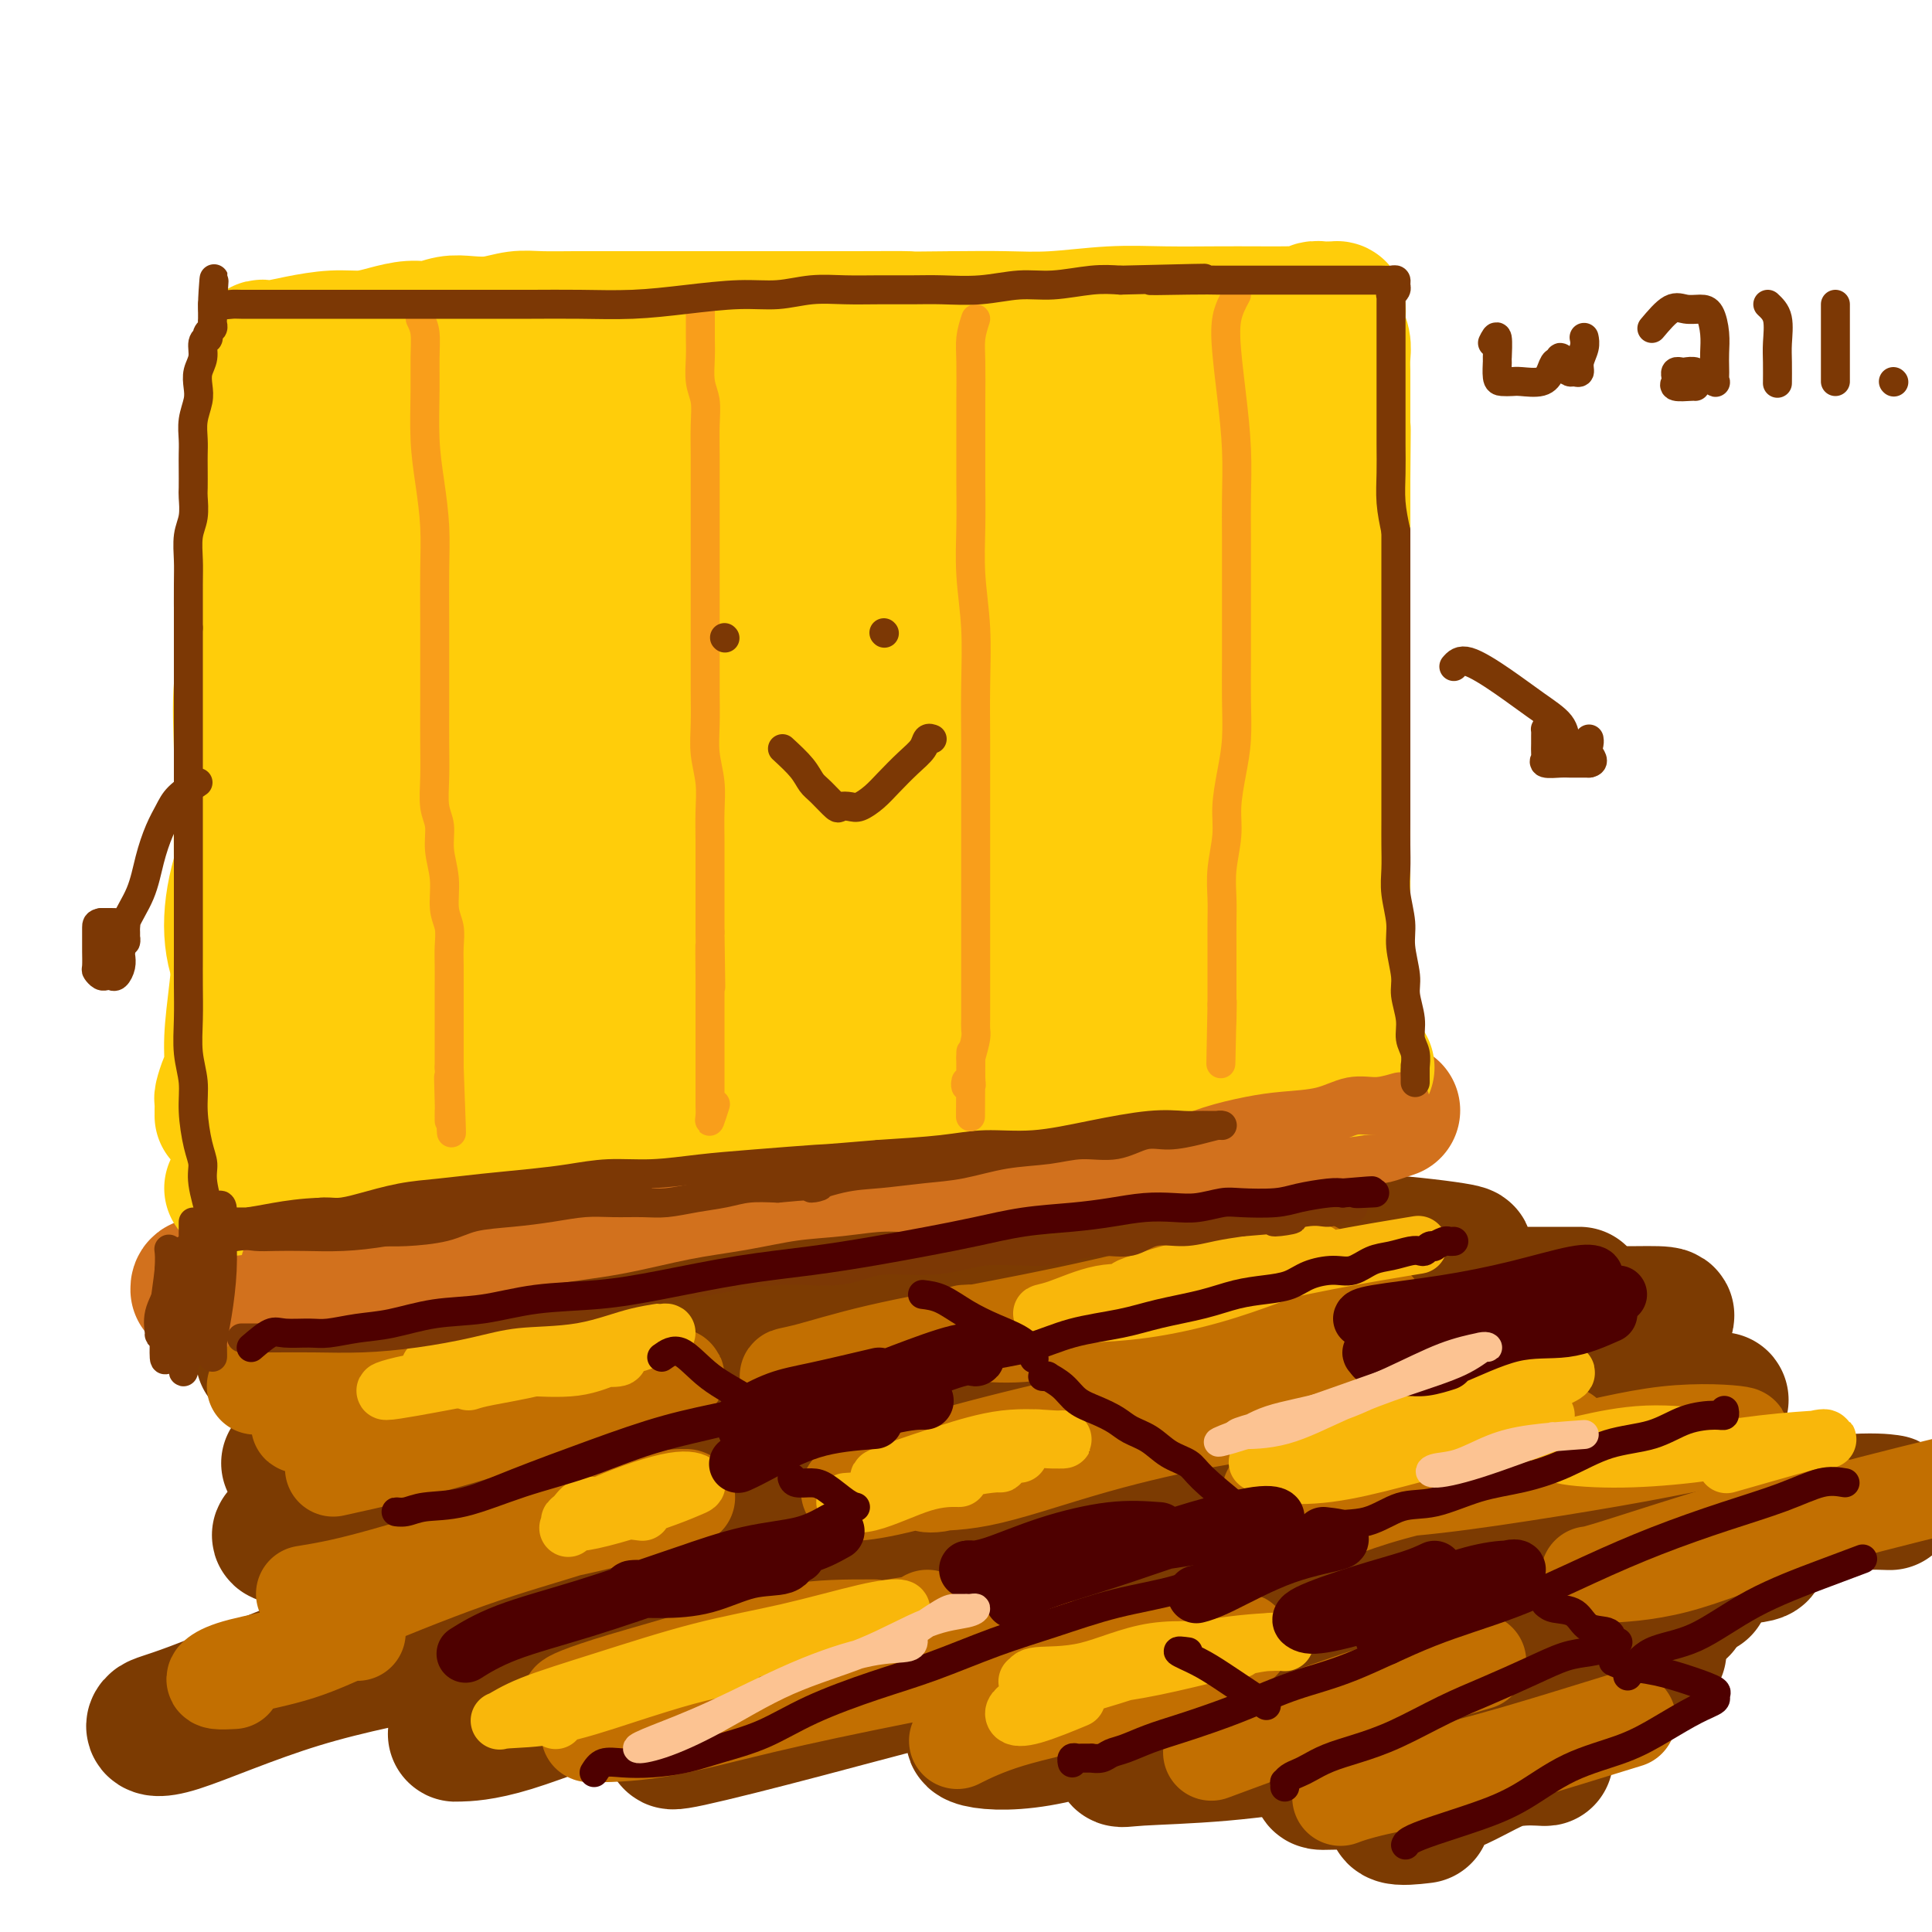 <svg viewBox='0 0 400 400' version='1.1' xmlns='http://www.w3.org/2000/svg' xmlns:xlink='http://www.w3.org/1999/xlink'><g fill='none' stroke='#7C3B02' stroke-width='28' stroke-linecap='round' stroke-linejoin='round'><path d='M221,272c-1.453,-0.341 -2.906,-0.682 -6,-1c-3.094,-0.318 -7.829,-0.611 -15,0c-7.171,0.611 -16.779,2.128 -27,4c-10.221,1.872 -21.057,4.098 -30,6c-8.943,1.902 -15.995,3.480 -21,4c-5.005,0.520 -7.965,-0.017 -11,0c-3.035,0.017 -6.145,0.587 -5,0c1.145,-0.587 6.546,-2.331 13,-4c6.454,-1.669 13.960,-3.263 23,-5c9.040,-1.737 19.614,-3.618 30,-5c10.386,-1.382 20.584,-2.264 30,-3c9.416,-0.736 18.051,-1.325 26,-2c7.949,-0.675 15.213,-1.435 20,-2c4.787,-0.565 7.098,-0.936 9,-1c1.902,-0.064 3.395,0.177 4,0c0.605,-0.177 0.322,-0.774 0,-1c-0.322,-0.226 -0.684,-0.083 -4,0c-3.316,0.083 -9.585,0.106 -18,0c-8.415,-0.106 -18.977,-0.340 -31,0c-12.023,0.340 -25.508,1.254 -40,3c-14.492,1.746 -29.991,4.324 -46,7c-16.009,2.676 -32.529,5.451 -44,7c-11.471,1.549 -17.893,1.873 -21,2c-3.107,0.127 -2.898,0.055 -2,0c0.898,-0.055 2.487,-0.095 8,-1c5.513,-0.905 14.952,-2.676 25,-4c10.048,-1.324 20.705,-2.203 35,-3c14.295,-0.797 32.227,-1.514 48,-2c15.773,-0.486 29.386,-0.743 43,-1'/><path d='M214,270c20.746,-0.489 27.112,-0.210 36,-1c8.888,-0.790 20.300,-2.649 29,-4c8.700,-1.351 14.689,-2.195 18,-3c3.311,-0.805 3.943,-1.571 5,-2c1.057,-0.429 2.540,-0.523 0,-1c-2.540,-0.477 -9.103,-1.339 -18,-2c-8.897,-0.661 -20.128,-1.121 -34,-1c-13.872,0.121 -30.387,0.824 -46,2c-15.613,1.176 -30.326,2.827 -45,5c-14.674,2.173 -29.310,4.869 -42,7c-12.690,2.131 -23.435,3.696 -31,5c-7.565,1.304 -11.948,2.349 -15,3c-3.052,0.651 -4.771,0.910 -5,1c-0.229,0.090 1.031,0.010 5,0c3.969,-0.010 10.647,0.050 19,-1c8.353,-1.050 18.380,-3.210 31,-5c12.620,-1.790 27.834,-3.212 44,-4c16.166,-0.788 33.285,-0.943 50,-1c16.715,-0.057 33.027,-0.015 47,0c13.973,0.015 25.606,0.004 35,0c9.394,-0.004 16.550,-0.001 22,0c5.450,0.001 9.194,0.000 8,0c-1.194,-0.000 -7.326,0.000 -16,0c-8.674,-0.000 -19.890,-0.002 -33,0c-13.110,0.002 -28.112,0.006 -45,1c-16.888,0.994 -35.661,2.976 -54,6c-18.339,3.024 -36.246,7.089 -51,10c-14.754,2.911 -26.357,4.668 -36,7c-9.643,2.332 -17.327,5.238 -22,7c-4.673,1.762 -6.337,2.381 -8,3'/><path d='M62,302c-4.661,1.684 -1.314,0.894 4,0c5.314,-0.894 12.594,-1.891 23,-4c10.406,-2.109 23.938,-5.329 39,-8c15.062,-2.671 31.655,-4.793 49,-7c17.345,-2.207 35.441,-4.501 52,-6c16.559,-1.499 31.580,-2.204 45,-3c13.420,-0.796 25.239,-1.683 35,-2c9.761,-0.317 17.465,-0.064 23,0c5.535,0.064 8.901,-0.062 11,0c2.099,0.062 2.932,0.313 1,1c-1.932,0.687 -6.630,1.811 -15,3c-8.370,1.189 -20.411,2.444 -35,4c-14.589,1.556 -31.726,3.412 -50,5c-18.274,1.588 -37.687,2.906 -56,5c-18.313,2.094 -35.528,4.963 -51,8c-15.472,3.037 -29.203,6.240 -40,9c-10.797,2.760 -18.661,5.076 -26,7c-7.339,1.924 -14.152,3.456 -13,4c1.152,0.544 10.269,0.098 20,-1c9.731,-1.098 20.074,-2.850 33,-5c12.926,-2.150 28.433,-4.699 45,-7c16.567,-2.301 34.193,-4.354 52,-6c17.807,-1.646 35.793,-2.885 52,-4c16.207,-1.115 30.635,-2.105 43,-3c12.365,-0.895 22.669,-1.696 31,-2c8.331,-0.304 14.691,-0.112 18,0c3.309,0.112 3.567,0.143 4,0c0.433,-0.143 1.040,-0.462 -3,0c-4.040,0.462 -12.726,1.703 -25,3c-12.274,1.297 -28.137,2.648 -44,4'/><path d='M284,297c-19.864,2.046 -33.523,3.662 -51,6c-17.477,2.338 -38.771,5.399 -59,9c-20.229,3.601 -39.392,7.743 -57,13c-17.608,5.257 -33.662,11.629 -47,17c-13.338,5.371 -23.961,9.740 -30,12c-6.039,2.260 -7.495,2.412 -8,3c-0.505,0.588 -0.058,1.610 5,0c5.058,-1.610 14.727,-5.854 25,-9c10.273,-3.146 21.152,-5.193 35,-8c13.848,-2.807 30.667,-6.374 50,-9c19.333,-2.626 41.180,-4.311 61,-6c19.820,-1.689 37.615,-3.382 54,-4c16.385,-0.618 31.362,-0.163 44,0c12.638,0.163 22.936,0.032 31,0c8.064,-0.032 13.892,0.036 18,0c4.108,-0.036 6.494,-0.176 8,0c1.506,0.176 2.132,0.667 0,1c-2.132,0.333 -7.023,0.508 -14,1c-6.977,0.492 -16.042,1.300 -27,2c-10.958,0.700 -23.810,1.290 -38,2c-14.190,0.710 -29.717,1.539 -46,3c-16.283,1.461 -33.322,3.554 -49,6c-15.678,2.446 -29.997,5.244 -43,8c-13.003,2.756 -24.691,5.471 -33,8c-8.309,2.529 -13.238,4.871 -16,6c-2.762,1.129 -3.358,1.046 -2,1c1.358,-0.046 4.671,-0.054 11,-2c6.329,-1.946 15.676,-5.831 27,-9c11.324,-3.169 24.626,-5.622 40,-8c15.374,-2.378 32.821,-4.679 49,-6c16.179,-1.321 31.089,-1.660 46,-2'/><path d='M268,332c21.866,-1.299 29.033,-0.546 38,0c8.967,0.546 19.736,0.884 27,1c7.264,0.116 11.022,0.011 13,0c1.978,-0.011 2.175,0.073 2,0c-0.175,-0.073 -0.723,-0.304 -4,-1c-3.277,-0.696 -9.284,-1.858 -17,-3c-7.716,-1.142 -17.141,-2.264 -28,-3c-10.859,-0.736 -23.152,-1.087 -36,0c-12.848,1.087 -26.250,3.612 -37,6c-10.750,2.388 -18.847,4.640 -23,6c-4.153,1.360 -4.363,1.827 -3,2c1.363,0.173 4.300,0.050 10,-1c5.700,-1.050 14.162,-3.027 25,-6c10.838,-2.973 24.052,-6.940 38,-10c13.948,-3.060 28.631,-5.212 42,-7c13.369,-1.788 25.423,-3.213 36,-4c10.577,-0.787 19.677,-0.935 26,-1c6.323,-0.065 9.869,-0.046 12,0c2.131,0.046 2.847,0.119 2,0c-0.847,-0.119 -3.259,-0.431 -9,0c-5.741,0.431 -14.812,1.604 -26,3c-11.188,1.396 -24.492,3.013 -40,5c-15.508,1.987 -33.220,4.343 -50,7c-16.780,2.657 -32.628,5.616 -47,9c-14.372,3.384 -27.269,7.192 -39,11c-11.731,3.808 -22.297,7.614 -29,10c-6.703,2.386 -9.545,3.352 -11,4c-1.455,0.648 -1.524,0.978 3,0c4.524,-0.978 13.641,-3.263 24,-6c10.359,-2.737 21.960,-5.925 35,-9c13.040,-3.075 27.520,-6.038 42,-9'/><path d='M244,336c24.343,-4.724 33.201,-4.534 44,-5c10.799,-0.466 23.541,-1.586 34,-2c10.459,-0.414 18.637,-0.120 23,0c4.363,0.120 4.911,0.065 6,0c1.089,-0.065 2.719,-0.141 0,0c-2.719,0.141 -9.787,0.499 -18,2c-8.213,1.501 -17.572,4.146 -28,6c-10.428,1.854 -21.927,2.919 -34,5c-12.073,2.081 -24.721,5.180 -36,8c-11.279,2.820 -21.189,5.361 -27,7c-5.811,1.639 -7.522,2.377 -6,3c1.522,0.623 6.277,1.131 13,0c6.723,-1.131 15.416,-3.900 25,-6c9.584,-2.100 20.060,-3.529 31,-5c10.940,-1.471 22.343,-2.982 32,-4c9.657,-1.018 17.569,-1.544 24,-2c6.431,-0.456 11.382,-0.843 14,-1c2.618,-0.157 2.904,-0.083 2,0c-0.904,0.083 -2.997,0.174 -8,1c-5.003,0.826 -12.914,2.386 -22,4c-9.086,1.614 -19.346,3.280 -30,5c-10.654,1.720 -21.701,3.492 -30,5c-8.299,1.508 -13.848,2.750 -17,4c-3.152,1.250 -3.907,2.507 -4,3c-0.093,0.493 0.475,0.220 4,0c3.525,-0.220 10.005,-0.388 17,-1c6.995,-0.612 14.504,-1.669 22,-3c7.496,-1.331 14.980,-2.935 22,-4c7.020,-1.065 13.577,-1.590 18,-2c4.423,-0.410 6.711,-0.705 9,-1'/><path d='M324,353c13.076,-1.426 -0.233,0.508 -9,2c-8.767,1.492 -12.991,2.543 -18,4c-5.009,1.457 -10.804,3.321 -15,5c-4.196,1.679 -6.794,3.173 -8,4c-1.206,0.827 -1.021,0.988 0,1c1.021,0.012 2.878,-0.125 6,0c3.122,0.125 7.509,0.513 12,0c4.491,-0.513 9.087,-1.926 13,-3c3.913,-1.074 7.142,-1.810 10,-2c2.858,-0.190 5.346,0.167 5,0c-0.346,-0.167 -3.524,-0.857 -7,0c-3.476,0.857 -7.249,3.263 -11,5c-3.751,1.737 -7.480,2.806 -10,4c-2.520,1.194 -3.832,2.514 -3,3c0.832,0.486 3.809,0.139 5,0c1.191,-0.139 0.595,-0.069 0,0'/></g>
<g fill='none' stroke='#D2711D' stroke-width='28' stroke-linecap='round' stroke-linejoin='round'><path d='M41,267c-0.014,-0.473 -0.028,-0.947 1,-1c1.028,-0.053 3.097,0.314 5,0c1.903,-0.314 3.641,-1.308 6,-2c2.359,-0.692 5.339,-1.081 9,-2c3.661,-0.919 8.002,-2.367 12,-3c3.998,-0.633 7.653,-0.453 12,-1c4.347,-0.547 9.386,-1.823 14,-3c4.614,-1.177 8.803,-2.256 13,-3c4.197,-0.744 8.401,-1.155 13,-2c4.599,-0.845 9.594,-2.126 14,-3c4.406,-0.874 8.222,-1.343 12,-2c3.778,-0.657 7.519,-1.503 11,-2c3.481,-0.497 6.701,-0.644 10,-1c3.299,-0.356 6.677,-0.922 10,-1c3.323,-0.078 6.591,0.333 10,0c3.409,-0.333 6.961,-1.410 10,-2c3.039,-0.590 5.567,-0.693 8,-1c2.433,-0.307 4.772,-0.818 7,-1c2.228,-0.182 4.345,-0.034 6,0c1.655,0.034 2.848,-0.047 4,0c1.152,0.047 2.264,0.223 3,0c0.736,-0.223 1.096,-0.844 2,-1c0.904,-0.156 2.353,0.151 4,0c1.647,-0.151 3.493,-0.762 5,-1c1.507,-0.238 2.675,-0.102 4,0c1.325,0.102 2.807,0.172 4,0c1.193,-0.172 2.096,-0.586 3,-1'/><path d='M253,234c14.455,-1.331 5.591,-0.160 3,0c-2.591,0.160 1.090,-0.693 3,-1c1.910,-0.307 2.048,-0.068 3,0c0.952,0.068 2.719,-0.033 4,0c1.281,0.033 2.075,0.201 3,0c0.925,-0.201 1.982,-0.772 3,-1c1.018,-0.228 1.997,-0.113 3,0c1.003,0.113 2.031,0.223 3,0c0.969,-0.223 1.878,-0.778 3,-1c1.122,-0.222 2.458,-0.112 3,0c0.542,0.112 0.290,0.226 1,0c0.710,-0.226 2.384,-0.792 3,-1c0.616,-0.208 0.176,-0.060 0,0c-0.176,0.060 -0.088,0.030 0,0'/></g>
<g fill='none' stroke='#FFCD0A' stroke-width='28' stroke-linecap='round' stroke-linejoin='round'><path d='M48,246c0.484,-0.418 0.969,-0.836 2,-1c1.031,-0.164 2.609,-0.074 5,0c2.391,0.074 5.596,0.132 9,0c3.404,-0.132 7.007,-0.454 11,-1c3.993,-0.546 8.375,-1.314 13,-2c4.625,-0.686 9.494,-1.288 14,-2c4.506,-0.712 8.650,-1.534 13,-2c4.350,-0.466 8.906,-0.575 14,-1c5.094,-0.425 10.727,-1.164 16,-2c5.273,-0.836 10.187,-1.769 15,-2c4.813,-0.231 9.524,0.240 14,0c4.476,-0.240 8.716,-1.191 13,-2c4.284,-0.809 8.613,-1.475 12,-2c3.387,-0.525 5.833,-0.910 9,-1c3.167,-0.090 7.056,0.115 10,0c2.944,-0.115 4.943,-0.552 7,-1c2.057,-0.448 4.172,-0.909 6,-1c1.828,-0.091 3.370,0.187 5,0c1.630,-0.187 3.349,-0.838 5,-1c1.651,-0.162 3.235,0.167 5,0c1.765,-0.167 3.710,-0.828 5,-1c1.290,-0.172 1.924,0.146 3,0c1.076,-0.146 2.593,-0.756 4,-1c1.407,-0.244 2.703,-0.122 4,0'/><path d='M262,223c33.609,-3.493 10.633,-0.726 3,0c-7.633,0.726 0.079,-0.590 4,-1c3.921,-0.410 4.053,0.086 5,0c0.947,-0.086 2.709,-0.755 4,-1c1.291,-0.245 2.111,-0.066 3,0c0.889,0.066 1.846,0.018 2,0c0.154,-0.018 -0.497,-0.005 -1,0c-0.503,0.005 -0.858,0.001 -1,0c-0.142,-0.001 -0.071,-0.001 0,0'/><path d='M277,214c0.423,-3.604 0.845,-7.208 1,-10c0.155,-2.792 0.041,-4.770 0,-7c-0.041,-2.230 -0.011,-4.710 0,-7c0.011,-2.290 0.003,-4.389 0,-6c-0.003,-1.611 -0.001,-2.733 0,-4c0.001,-1.267 0.000,-2.680 0,-4c-0.000,-1.320 -0.000,-2.547 0,-4c0.000,-1.453 0.000,-3.130 0,-5c-0.000,-1.870 -0.000,-3.931 0,-6c0.000,-2.069 0.000,-4.146 0,-6c-0.000,-1.854 -0.000,-3.486 0,-5c0.000,-1.514 0.000,-2.911 0,-4c-0.000,-1.089 -0.000,-1.869 0,-3c0.000,-1.131 0.000,-2.611 0,-4c-0.000,-1.389 -0.000,-2.685 0,-4c0.000,-1.315 0.000,-2.648 0,-4c-0.000,-1.352 -0.000,-2.724 0,-4c0.000,-1.276 0.000,-2.455 0,-4c-0.000,-1.545 -0.000,-3.456 0,-5c0.000,-1.544 0.000,-2.720 0,-4c-0.000,-1.280 -0.000,-2.663 0,-4c0.000,-1.337 0.000,-2.629 0,-4c-0.000,-1.371 -0.000,-2.820 0,-4c0.000,-1.180 0.000,-2.090 0,-3'/><path d='M278,99c0.155,-18.348 0.041,-6.717 0,-3c-0.041,3.717 -0.011,-0.478 0,-3c0.011,-2.522 0.003,-3.371 0,-4c-0.003,-0.629 -0.001,-1.039 0,-2c0.001,-0.961 0.001,-2.473 0,-4c-0.001,-1.527 -0.004,-3.070 0,-4c0.004,-0.930 0.015,-1.247 0,-2c-0.015,-0.753 -0.057,-1.942 0,-3c0.057,-1.058 0.212,-1.986 0,-3c-0.212,-1.014 -0.792,-2.114 -1,-3c-0.208,-0.886 -0.046,-1.558 0,-2c0.046,-0.442 -0.026,-0.654 0,-1c0.026,-0.346 0.149,-0.824 0,-1c-0.149,-0.176 -0.569,-0.048 -1,0c-0.431,0.048 -0.874,0.017 -1,0c-0.126,-0.017 0.066,-0.019 0,0c-0.066,0.019 -0.389,0.058 -1,0c-0.611,-0.058 -1.512,-0.212 -2,0c-0.488,0.212 -0.565,0.789 -1,1c-0.435,0.211 -1.228,0.057 -2,0c-0.772,-0.057 -1.523,-0.016 -3,0c-1.477,0.016 -3.679,0.008 -6,0c-2.321,-0.008 -4.759,-0.016 -8,0c-3.241,0.016 -7.283,0.057 -11,0c-3.717,-0.057 -7.110,-0.211 -11,0c-3.890,0.211 -8.278,0.788 -12,1c-3.722,0.212 -6.778,0.061 -10,0c-3.222,-0.061 -6.611,-0.030 -10,0'/><path d='M198,66c-13.933,0.155 -9.267,0.041 -10,0c-0.733,-0.041 -6.867,-0.011 -11,0c-4.133,0.011 -6.266,0.003 -9,0c-2.734,-0.003 -6.070,-0.001 -9,0c-2.930,0.001 -5.453,0.000 -8,0c-2.547,-0.000 -5.118,0.000 -8,0c-2.882,-0.000 -6.076,-0.001 -9,0c-2.924,0.001 -5.579,0.004 -8,0c-2.421,-0.004 -4.608,-0.015 -7,0c-2.392,0.015 -4.989,0.055 -7,0c-2.011,-0.055 -3.437,-0.207 -5,0c-1.563,0.207 -3.263,0.773 -5,1c-1.737,0.227 -3.510,0.116 -5,0c-1.490,-0.116 -2.697,-0.237 -4,0c-1.303,0.237 -2.702,0.833 -4,1c-1.298,0.167 -2.495,-0.096 -4,0c-1.505,0.096 -3.317,0.551 -5,1c-1.683,0.449 -3.238,0.891 -5,1c-1.762,0.109 -3.730,-0.115 -6,0c-2.270,0.115 -4.843,0.570 -7,1c-2.157,0.430 -3.898,0.836 -5,1c-1.102,0.164 -1.563,0.086 -2,0c-0.437,-0.086 -0.849,-0.178 -1,0c-0.151,0.178 -0.040,0.627 0,1c0.040,0.373 0.011,0.669 0,1c-0.011,0.331 -0.003,0.697 0,1c0.003,0.303 0.001,0.543 0,1c-0.001,0.457 -0.000,1.131 0,2c0.000,0.869 0.000,1.935 0,3'/><path d='M54,81c0.004,2.174 0.013,3.109 0,5c-0.013,1.891 -0.050,4.736 0,8c0.050,3.264 0.185,6.945 0,11c-0.185,4.055 -0.691,8.483 -1,13c-0.309,4.517 -0.423,9.122 -1,13c-0.577,3.878 -1.618,7.029 -2,11c-0.382,3.971 -0.105,8.764 0,13c0.105,4.236 0.038,7.916 0,12c-0.038,4.084 -0.048,8.571 0,13c0.048,4.429 0.154,8.799 0,13c-0.154,4.201 -0.567,8.233 -1,12c-0.433,3.767 -0.887,7.271 -1,10c-0.113,2.729 0.113,4.685 0,6c-0.113,1.315 -0.566,1.988 -1,3c-0.434,1.012 -0.848,2.362 -1,3c-0.152,0.638 -0.041,0.563 0,1c0.041,0.437 0.011,1.387 0,2c-0.011,0.613 -0.003,0.889 0,1c0.003,0.111 0.002,0.055 0,0'/><path d='M73,96c0.504,0.670 1.009,1.340 1,4c-0.009,2.660 -0.530,7.311 -2,14c-1.470,6.689 -3.887,15.416 -5,23c-1.113,7.584 -0.921,14.024 -1,19c-0.079,4.976 -0.430,8.489 0,11c0.430,2.511 1.641,4.022 3,5c1.359,0.978 2.864,1.423 5,2c2.136,0.577 4.901,1.287 8,0c3.099,-1.287 6.530,-4.570 10,-9c3.470,-4.430 6.977,-10.007 10,-17c3.023,-6.993 5.562,-15.404 7,-23c1.438,-7.596 1.776,-14.378 2,-19c0.224,-4.622 0.335,-7.085 0,-9c-0.335,-1.915 -1.115,-3.284 -2,-4c-0.885,-0.716 -1.874,-0.781 -3,-1c-1.126,-0.219 -2.388,-0.592 -4,-1c-1.612,-0.408 -3.573,-0.852 -6,-1c-2.427,-0.148 -5.321,0.001 -8,0c-2.679,-0.001 -5.143,-0.152 -6,0c-0.857,0.152 -0.106,0.607 0,1c0.106,0.393 -0.432,0.726 0,1c0.432,0.274 1.836,0.490 5,1c3.164,0.510 8.089,1.314 14,1c5.911,-0.314 12.808,-1.744 20,-5c7.192,-3.256 14.680,-8.337 19,-12c4.320,-3.663 5.471,-5.909 6,-7c0.529,-1.091 0.437,-1.026 -1,-1c-1.437,0.026 -4.218,0.013 -7,0'/><path d='M138,69c-2.864,-0.279 -6.024,-0.476 -10,0c-3.976,0.476 -8.767,1.624 -15,5c-6.233,3.376 -13.909,8.981 -20,15c-6.091,6.019 -10.597,12.454 -13,17c-2.403,4.546 -2.703,7.203 -3,9c-0.297,1.797 -0.591,2.735 1,3c1.591,0.265 5.066,-0.143 9,0c3.934,0.143 8.326,0.837 15,0c6.674,-0.837 15.629,-3.204 25,-6c9.371,-2.796 19.158,-6.021 28,-9c8.842,-2.979 16.738,-5.712 24,-9c7.262,-3.288 13.891,-7.133 19,-10c5.109,-2.867 8.698,-4.758 10,-6c1.302,-1.242 0.317,-1.836 0,-2c-0.317,-0.164 0.034,0.103 -4,0c-4.034,-0.103 -12.453,-0.576 -22,2c-9.547,2.576 -20.223,8.200 -31,14c-10.777,5.800 -21.655,11.774 -32,19c-10.345,7.226 -20.158,15.702 -26,23c-5.842,7.298 -7.715,13.416 -9,19c-1.285,5.584 -1.984,10.635 0,14c1.984,3.365 6.649,5.046 13,6c6.351,0.954 14.386,1.181 23,-1c8.614,-2.181 17.806,-6.771 28,-13c10.194,-6.229 21.388,-14.098 31,-22c9.612,-7.902 17.641,-15.838 25,-23c7.359,-7.162 14.046,-13.549 18,-19c3.954,-5.451 5.173,-9.966 6,-12c0.827,-2.034 1.261,-1.586 1,-2c-0.261,-0.414 -1.217,-1.690 -7,-2c-5.783,-0.310 -16.391,0.345 -27,1'/><path d='M195,80c-11.187,2.724 -25.655,9.036 -39,15c-13.345,5.964 -25.568,11.582 -39,19c-13.432,7.418 -28.074,16.635 -39,26c-10.926,9.365 -18.135,18.876 -23,28c-4.865,9.124 -7.385,17.860 -7,25c0.385,7.140 3.676,12.683 9,16c5.324,3.317 12.681,4.409 21,5c8.319,0.591 17.602,0.681 28,-2c10.398,-2.681 21.913,-8.132 33,-15c11.087,-6.868 21.745,-15.155 32,-25c10.255,-9.845 20.105,-21.250 29,-31c8.895,-9.750 16.833,-17.844 22,-24c5.167,-6.156 7.562,-10.373 9,-13c1.438,-2.627 1.920,-3.663 2,-4c0.080,-0.337 -0.242,0.023 -2,0c-1.758,-0.023 -4.952,-0.431 -12,0c-7.048,0.431 -17.952,1.701 -30,6c-12.048,4.299 -25.242,11.626 -38,20c-12.758,8.374 -25.079,17.794 -36,28c-10.921,10.206 -20.442,21.198 -27,31c-6.558,9.802 -10.155,18.413 -12,25c-1.845,6.587 -1.940,11.151 -1,14c0.940,2.849 2.914,3.984 6,5c3.086,1.016 7.285,1.913 13,-1c5.715,-2.913 12.945,-9.634 21,-17c8.055,-7.366 16.936,-15.375 26,-25c9.064,-9.625 18.310,-20.866 27,-32c8.690,-11.134 16.824,-22.160 24,-31c7.176,-8.840 13.393,-15.496 16,-19c2.607,-3.504 1.602,-3.858 1,-4c-0.602,-0.142 -0.801,-0.071 -1,0'/><path d='M208,100c3.774,-8.816 -6.790,-3.856 -18,1c-11.210,4.856 -23.065,9.608 -35,17c-11.935,7.392 -23.951,17.423 -37,28c-13.049,10.577 -27.132,21.698 -38,34c-10.868,12.302 -18.523,25.783 -23,34c-4.477,8.217 -5.777,11.168 -6,14c-0.223,2.832 0.632,5.545 4,7c3.368,1.455 9.248,1.653 16,0c6.752,-1.653 14.377,-5.157 23,-10c8.623,-4.843 18.243,-11.023 28,-18c9.757,-6.977 19.652,-14.749 29,-23c9.348,-8.251 18.151,-16.982 26,-25c7.849,-8.018 14.744,-15.324 21,-23c6.256,-7.676 11.872,-15.723 16,-22c4.128,-6.277 6.769,-10.786 8,-13c1.231,-2.214 1.052,-2.134 1,-2c-0.052,0.134 0.023,0.320 -1,0c-1.023,-0.320 -3.144,-1.147 -8,0c-4.856,1.147 -12.446,4.270 -21,9c-8.554,4.730 -18.071,11.069 -27,18c-8.929,6.931 -17.270,14.456 -25,22c-7.730,7.544 -14.850,15.109 -21,23c-6.150,7.891 -11.328,16.110 -14,23c-2.672,6.890 -2.836,12.452 -1,16c1.836,3.548 5.672,5.082 12,5c6.328,-0.082 15.149,-1.781 24,-6c8.851,-4.219 17.734,-10.959 27,-20c9.266,-9.041 18.917,-20.382 29,-33c10.083,-12.618 20.599,-26.513 29,-38c8.401,-11.487 14.686,-20.568 18,-26c3.314,-5.432 3.657,-7.216 4,-9'/><path d='M248,83c3.607,-5.765 1.626,-2.679 0,-1c-1.626,1.679 -2.895,1.950 -9,7c-6.105,5.050 -17.044,14.878 -26,24c-8.956,9.122 -15.928,17.539 -24,27c-8.072,9.461 -17.244,19.968 -24,31c-6.756,11.032 -11.096,22.591 -14,31c-2.904,8.409 -4.372,13.669 -5,17c-0.628,3.331 -0.417,4.734 2,6c2.417,1.266 7.041,2.394 12,1c4.959,-1.394 10.255,-5.312 16,-11c5.745,-5.688 11.939,-13.148 19,-22c7.061,-8.852 14.987,-19.095 22,-29c7.013,-9.905 13.112,-19.470 19,-29c5.888,-9.530 11.566,-19.024 15,-25c3.434,-5.976 4.624,-8.433 5,-10c0.376,-1.567 -0.062,-2.246 0,-3c0.062,-0.754 0.623,-1.585 1,0c0.377,1.585 0.568,5.587 0,11c-0.568,5.413 -1.895,12.238 -4,20c-2.105,7.762 -4.987,16.462 -8,24c-3.013,7.538 -6.157,13.914 -10,20c-3.843,6.086 -8.384,11.882 -13,16c-4.616,4.118 -9.308,6.559 -14,9'/><path d='M208,197c-4.402,2.952 -8.407,5.834 -13,8c-4.593,2.166 -9.775,3.618 -13,6c-3.225,2.382 -4.492,5.696 -5,7c-0.508,1.304 -0.257,0.599 2,0c2.257,-0.599 6.522,-1.092 11,-3c4.478,-1.908 9.171,-5.232 14,-9c4.829,-3.768 9.795,-7.979 15,-13c5.205,-5.021 10.648,-10.852 16,-17c5.352,-6.148 10.612,-12.614 15,-20c4.388,-7.386 7.904,-15.693 12,-25c4.096,-9.307 8.772,-19.614 11,-28c2.228,-8.386 2.009,-14.850 2,-18c-0.009,-3.150 0.193,-2.985 0,-3c-0.193,-0.015 -0.782,-0.210 -1,0c-0.218,0.210 -0.065,0.825 0,1c0.065,0.175 0.044,-0.089 0,0c-0.044,0.089 -0.109,0.531 0,1c0.109,0.469 0.393,0.965 0,3c-0.393,2.035 -1.464,5.610 -3,10c-1.536,4.390 -3.536,9.594 -5,16c-1.464,6.406 -2.392,14.012 -3,21c-0.608,6.988 -0.895,13.357 -1,19c-0.105,5.643 -0.027,10.559 0,15c0.027,4.441 0.002,8.408 0,12c-0.002,3.592 0.020,6.808 0,9c-0.020,2.192 -0.082,3.359 0,4c0.082,0.641 0.309,0.754 0,1c-0.309,0.246 -1.155,0.623 -2,1'/><path d='M260,195c-0.848,9.884 -1.468,4.093 -2,2c-0.532,-2.093 -0.976,-0.490 -2,1c-1.024,1.490 -2.629,2.865 -4,4c-1.371,1.135 -2.508,2.028 -4,3c-1.492,0.972 -3.340,2.022 -6,3c-2.660,0.978 -6.133,1.883 -10,3c-3.867,1.117 -8.126,2.446 -12,4c-3.874,1.554 -7.361,3.334 -10,4c-2.639,0.666 -4.429,0.218 -5,0c-0.571,-0.218 0.079,-0.204 1,-1c0.921,-0.796 2.115,-2.400 4,-4c1.885,-1.600 4.462,-3.196 7,-5c2.538,-1.804 5.036,-3.816 8,-6c2.964,-2.184 6.395,-4.539 10,-7c3.605,-2.461 7.383,-5.027 11,-7c3.617,-1.973 7.071,-3.351 10,-5c2.929,-1.649 5.331,-3.568 7,-5c1.669,-1.432 2.603,-2.378 3,-3c0.397,-0.622 0.257,-0.919 0,-1c-0.257,-0.081 -0.630,0.053 -1,0c-0.370,-0.053 -0.738,-0.292 -1,0c-0.262,0.292 -0.417,1.117 -1,3c-0.583,1.883 -1.595,4.824 -2,6c-0.405,1.176 -0.202,0.588 0,0'/></g>
<g fill='none' stroke='#D2711D' stroke-width='12' stroke-linecap='round' stroke-linejoin='round'><path d='M290,228c-1.675,0.477 -3.351,0.953 -5,1c-1.649,0.047 -3.272,-0.336 -5,0c-1.728,0.336 -3.562,1.390 -6,2c-2.438,0.610 -5.480,0.774 -8,1c-2.520,0.226 -4.517,0.512 -7,1c-2.483,0.488 -5.453,1.177 -8,2c-2.547,0.823 -4.671,1.780 -7,2c-2.329,0.220 -4.863,-0.296 -7,0c-2.137,0.296 -3.878,1.402 -6,2c-2.122,0.598 -4.625,0.686 -7,1c-2.375,0.314 -4.620,0.854 -7,1c-2.380,0.146 -4.893,-0.103 -7,0c-2.107,0.103 -3.806,0.557 -6,1c-2.194,0.443 -4.882,0.874 -7,1c-2.118,0.126 -3.668,-0.054 -6,0c-2.332,0.054 -5.448,0.343 -8,1c-2.552,0.657 -4.541,1.682 -7,2c-2.459,0.318 -5.388,-0.072 -8,0c-2.612,0.072 -4.906,0.607 -7,1c-2.094,0.393 -3.987,0.644 -6,1c-2.013,0.356 -4.147,0.816 -6,1c-1.853,0.184 -3.427,0.092 -5,0'/><path d='M144,249c-23.540,3.185 -9.391,0.646 -5,0c4.391,-0.646 -0.978,0.600 -4,1c-3.022,0.400 -3.699,-0.047 -5,0c-1.301,0.047 -3.227,0.589 -5,1c-1.773,0.411 -3.391,0.691 -5,1c-1.609,0.309 -3.207,0.646 -5,1c-1.793,0.354 -3.780,0.726 -6,1c-2.220,0.274 -4.673,0.452 -7,1c-2.327,0.548 -4.526,1.467 -7,2c-2.474,0.533 -5.222,0.682 -7,1c-1.778,0.318 -2.587,0.807 -4,1c-1.413,0.193 -3.431,0.090 -5,0c-1.569,-0.090 -2.690,-0.168 -4,0c-1.310,0.168 -2.808,0.581 -4,1c-1.192,0.419 -2.077,0.844 -3,1c-0.923,0.156 -1.882,0.042 -3,0c-1.118,-0.042 -2.393,-0.011 -3,0c-0.607,0.011 -0.545,0.002 -1,0c-0.455,-0.002 -1.428,0.003 -2,0c-0.572,-0.003 -0.742,-0.015 -1,0c-0.258,0.015 -0.605,0.055 -1,0c-0.395,-0.055 -0.837,-0.207 -1,0c-0.163,0.207 -0.047,0.773 0,1c0.047,0.227 0.023,0.113 0,0'/></g>
<g fill='none' stroke='#C26F01' stroke-width='20' stroke-linecap='round' stroke-linejoin='round'><path d='M69,304c3.949,-0.864 7.898,-1.728 13,-3c5.102,-1.272 11.357,-2.953 18,-5c6.643,-2.047 13.672,-4.459 19,-6c5.328,-1.541 8.954,-2.212 12,-3c3.046,-0.788 5.512,-1.695 7,-2c1.488,-0.305 1.996,-0.008 2,0c0.004,0.008 -0.498,-0.272 -3,0c-2.502,0.272 -7.005,1.096 -12,2c-4.995,0.904 -10.483,1.888 -16,3c-5.517,1.112 -11.062,2.350 -17,3c-5.938,0.650 -12.267,0.711 -17,1c-4.733,0.289 -7.870,0.807 -10,1c-2.130,0.193 -3.255,0.060 -3,0c0.255,-0.060 1.888,-0.046 4,0c2.112,0.046 4.703,0.126 8,0c3.297,-0.126 7.300,-0.457 12,-1c4.700,-0.543 10.096,-1.298 16,-2c5.904,-0.702 12.315,-1.351 17,-2c4.685,-0.649 7.642,-1.298 10,-2c2.358,-0.702 4.117,-1.458 4,-2c-0.117,-0.542 -2.109,-0.872 -5,-1c-2.891,-0.128 -6.682,-0.055 -11,0c-4.318,0.055 -9.162,0.092 -15,0c-5.838,-0.092 -12.668,-0.312 -19,0c-6.332,0.312 -12.166,1.156 -18,2'/><path d='M65,287c-12.953,0.156 -11.337,0.044 -11,0c0.337,-0.044 -0.605,-0.022 -1,0c-0.395,0.022 -0.241,0.045 1,0c1.241,-0.045 3.570,-0.156 8,0c4.430,0.156 10.962,0.581 16,1c5.038,0.419 8.582,0.834 10,1c1.418,0.166 0.709,0.083 0,0'/><path d='M63,330c3.651,-0.597 7.303,-1.193 14,-3c6.697,-1.807 16.441,-4.824 25,-7c8.559,-2.176 15.935,-3.511 22,-5c6.065,-1.489 10.820,-3.131 14,-4c3.180,-0.869 4.785,-0.963 4,-1c-0.785,-0.037 -3.962,-0.015 -8,1c-4.038,1.015 -8.938,3.025 -15,5c-6.062,1.975 -13.286,3.916 -22,7c-8.714,3.084 -18.918,7.310 -23,9c-4.082,1.690 -2.041,0.845 0,0'/><path d='M74,338c-0.038,-0.376 -0.076,-0.752 -2,0c-1.924,0.752 -5.734,2.632 -10,4c-4.266,1.368 -8.988,2.223 -12,3c-3.012,0.777 -4.312,1.476 -5,2c-0.688,0.524 -0.762,0.872 0,1c0.762,0.128 2.361,0.037 3,0c0.639,-0.037 0.320,-0.018 0,0'/><path d='M181,337c-5.594,-0.014 -11.187,-0.028 -17,1c-5.813,1.028 -11.845,3.099 -18,5c-6.155,1.901 -12.433,3.633 -17,5c-4.567,1.367 -7.422,2.368 -9,3c-1.578,0.632 -1.879,0.895 -2,1c-0.121,0.105 -0.060,0.053 0,0'/><path d='M192,335c0.723,0.287 1.446,0.574 -1,1c-2.446,0.426 -8.062,0.990 -15,3c-6.938,2.010 -15.200,5.467 -23,8c-7.800,2.533 -15.140,4.143 -20,6c-4.860,1.857 -7.240,3.962 -9,5c-1.760,1.038 -2.898,1.010 -1,1c1.898,-0.010 6.833,-0.002 13,-1c6.167,-0.998 13.566,-3.003 22,-5c8.434,-1.997 17.904,-3.988 28,-6c10.096,-2.012 20.816,-4.047 30,-5c9.184,-0.953 16.830,-0.825 23,-1c6.170,-0.175 10.864,-0.652 14,-1c3.136,-0.348 4.713,-0.565 4,0c-0.713,0.565 -3.716,1.914 -9,4c-5.284,2.086 -12.849,4.910 -20,7c-7.151,2.090 -13.887,3.447 -19,5c-5.113,1.553 -8.604,3.301 -10,4c-1.396,0.699 -0.698,0.350 0,0'/><path d='M306,344c-2.506,0.714 -5.012,1.429 -10,3c-4.988,1.571 -12.458,4.000 -21,7c-8.542,3.000 -18.155,6.571 -22,8c-3.845,1.429 -1.923,0.714 0,0'/><path d='M337,356c-3.606,1.116 -7.212,2.233 -13,4c-5.788,1.767 -13.758,4.185 -21,6c-7.242,1.815 -13.758,3.027 -18,4c-4.242,0.973 -6.212,1.707 -7,2c-0.788,0.293 -0.394,0.147 0,0'/><path d='M241,294c-1.365,0.202 -2.730,0.404 -7,1c-4.270,0.596 -11.444,1.586 -17,3c-5.556,1.414 -9.493,3.251 -13,5c-3.507,1.749 -6.585,3.409 -9,4c-2.415,0.591 -4.169,0.111 -3,0c1.169,-0.111 5.260,0.146 11,-1c5.740,-1.146 13.129,-3.694 21,-6c7.871,-2.306 16.223,-4.369 25,-6c8.777,-1.631 17.980,-2.828 25,-4c7.020,-1.172 11.856,-2.317 14,-3c2.144,-0.683 1.597,-0.902 1,-1c-0.597,-0.098 -1.244,-0.074 -5,0c-3.756,0.074 -10.621,0.198 -18,1c-7.379,0.802 -15.272,2.282 -24,4c-8.728,1.718 -18.292,3.674 -28,6c-9.708,2.326 -19.561,5.024 -26,7c-6.439,1.976 -9.466,3.232 -11,4c-1.534,0.768 -1.576,1.049 0,1c1.576,-0.049 4.770,-0.427 11,-2c6.230,-1.573 15.495,-4.339 25,-7c9.505,-2.661 19.251,-5.216 31,-8c11.749,-2.784 25.500,-5.795 31,-7c5.500,-1.205 2.750,-0.602 0,0'/><path d='M285,271c-3.020,0.439 -6.039,0.878 -10,1c-3.961,0.122 -8.862,-0.072 -14,0c-5.138,0.072 -10.513,0.412 -16,1c-5.487,0.588 -11.088,1.425 -17,2c-5.912,0.575 -12.136,0.889 -17,1c-4.864,0.111 -8.368,0.021 -10,0c-1.632,-0.021 -1.393,0.028 -1,0c0.393,-0.028 0.939,-0.133 3,0c2.061,0.133 5.635,0.503 10,0c4.365,-0.503 9.519,-1.880 15,-3c5.481,-1.120 11.289,-1.984 17,-3c5.711,-1.016 11.326,-2.186 16,-3c4.674,-0.814 8.407,-1.272 10,-2c1.593,-0.728 1.045,-1.725 1,-2c-0.045,-0.275 0.413,0.172 -1,0c-1.413,-0.172 -4.698,-0.964 -11,0c-6.302,0.964 -15.622,3.684 -25,6c-9.378,2.316 -18.816,4.228 -28,6c-9.184,1.772 -18.116,3.403 -25,5c-6.884,1.597 -11.722,3.160 -15,4c-3.278,0.840 -4.998,0.957 -3,1c1.998,0.043 7.714,0.012 10,0c2.286,-0.012 1.143,-0.006 0,0'/><path d='M324,297c-2.755,-0.028 -5.509,-0.056 -9,0c-3.491,0.056 -7.717,0.198 -13,1c-5.283,0.802 -11.622,2.266 -17,4c-5.378,1.734 -9.796,3.739 -14,5c-4.204,1.261 -8.193,1.780 -8,2c0.193,0.220 4.569,0.143 10,0c5.431,-0.143 11.918,-0.353 19,-1c7.082,-0.647 14.759,-1.732 23,-3c8.241,-1.268 17.046,-2.718 24,-4c6.954,-1.282 12.057,-2.394 16,-3c3.943,-0.606 6.725,-0.704 5,-1c-1.725,-0.296 -7.957,-0.789 -15,0c-7.043,0.789 -14.898,2.861 -25,5c-10.102,2.139 -22.450,4.345 -32,7c-9.550,2.655 -16.300,5.759 -19,7c-2.700,1.241 -1.350,0.621 0,0'/><path d='M381,312c-1.547,-0.083 -3.093,-0.165 -8,1c-4.907,1.165 -13.173,3.579 -21,6c-7.827,2.421 -15.214,4.851 -19,6c-3.786,1.149 -3.969,1.018 -4,1c-0.031,-0.018 0.091,0.078 3,0c2.909,-0.078 8.604,-0.330 15,-2c6.396,-1.670 13.491,-4.757 24,-8c10.509,-3.243 24.431,-6.641 30,-8c5.569,-1.359 2.784,-0.680 0,0'/></g>
<g fill='none' stroke='#F9B70B' stroke-width='12' stroke-linecap='round' stroke-linejoin='round'><path d='M97,286c0.859,-0.275 1.718,-0.551 4,-1c2.282,-0.449 5.988,-1.072 10,-2c4.012,-0.928 8.332,-2.160 12,-3c3.668,-0.840 6.684,-1.286 9,-2c2.316,-0.714 3.931,-1.695 5,-2c1.069,-0.305 1.590,0.065 0,0c-1.590,-0.065 -5.293,-0.565 -9,0c-3.707,0.565 -7.418,2.194 -11,3c-3.582,0.806 -7.034,0.790 -10,1c-2.966,0.210 -5.445,0.645 -8,1c-2.555,0.355 -5.186,0.631 -7,1c-1.814,0.369 -2.812,0.833 -3,1c-0.188,0.167 0.435,0.037 2,0c1.565,-0.037 4.071,0.018 7,0c2.929,-0.018 6.279,-0.109 10,0c3.721,0.109 7.812,0.418 11,0c3.188,-0.418 5.473,-1.561 7,-2c1.527,-0.439 2.295,-0.173 2,0c-0.295,0.173 -1.655,0.252 -4,0c-2.345,-0.252 -5.677,-0.835 -10,0c-4.323,0.835 -9.639,3.088 -14,4c-4.361,0.912 -7.767,0.481 -12,1c-4.233,0.519 -9.294,1.986 -8,2c1.294,0.014 8.941,-1.425 12,-2c3.059,-0.575 1.529,-0.288 0,0'/><path d='M244,269c-2.176,-0.339 -4.353,-0.679 -7,-1c-2.647,-0.321 -5.765,-0.624 -9,0c-3.235,0.624 -6.587,2.173 -9,3c-2.413,0.827 -3.888,0.931 -3,1c0.888,0.069 4.140,0.103 8,0c3.860,-0.103 8.330,-0.342 13,-1c4.670,-0.658 9.540,-1.736 14,-3c4.460,-1.264 8.510,-2.716 12,-4c3.490,-1.284 6.420,-2.402 8,-3c1.580,-0.598 1.810,-0.675 2,-1c0.190,-0.325 0.339,-0.896 -2,-1c-2.339,-0.104 -7.165,0.261 -12,1c-4.835,0.739 -9.679,1.854 -14,3c-4.321,1.146 -8.120,2.323 -10,3c-1.880,0.677 -1.843,0.853 -1,1c0.843,0.147 2.491,0.263 6,0c3.509,-0.263 8.879,-0.906 15,-2c6.121,-1.094 12.994,-2.641 20,-4c7.006,-1.359 14.145,-2.531 17,-3c2.855,-0.469 1.428,-0.234 0,0'/><path d='M211,301c0.484,-1.269 0.967,-2.539 2,-3c1.033,-0.461 2.614,-0.115 4,0c1.386,0.115 2.575,-0.002 3,0c0.425,0.002 0.086,0.124 -2,0c-2.086,-0.124 -5.919,-0.493 -10,0c-4.081,0.493 -8.411,1.847 -12,3c-3.589,1.153 -6.437,2.106 -9,3c-2.563,0.894 -4.841,1.728 -5,2c-0.159,0.272 1.800,-0.018 4,0c2.200,0.018 4.639,0.344 7,0c2.361,-0.344 4.644,-1.357 7,-2c2.356,-0.643 4.786,-0.914 6,-1c1.214,-0.086 1.211,0.014 1,0c-0.211,-0.014 -0.632,-0.144 -3,0c-2.368,0.144 -6.685,0.560 -11,2c-4.315,1.440 -8.630,3.902 -12,5c-3.370,1.098 -5.795,0.830 -6,1c-0.205,0.170 1.811,0.778 5,0c3.189,-0.778 7.551,-2.940 11,-4c3.449,-1.060 5.985,-1.017 7,-1c1.015,0.017 0.507,0.009 0,0'/><path d='M133,313c-2.978,-0.369 -5.955,-0.739 -8,-1c-2.045,-0.261 -3.156,-0.415 -4,0c-0.844,0.415 -1.420,1.398 -2,2c-0.580,0.602 -1.165,0.824 -1,1c0.165,0.176 1.080,0.307 3,0c1.920,-0.307 4.844,-1.053 8,-2c3.156,-0.947 6.544,-2.095 9,-3c2.456,-0.905 3.982,-1.566 5,-2c1.018,-0.434 1.530,-0.641 1,-1c-0.530,-0.359 -2.101,-0.869 -6,0c-3.899,0.869 -10.127,3.119 -14,5c-3.873,1.881 -5.392,3.395 -6,4c-0.608,0.605 -0.304,0.303 0,0'/><path d='M186,336c-1.590,0.897 -3.179,1.794 -6,2c-2.821,0.206 -6.873,-0.278 -11,0c-4.127,0.278 -8.328,1.320 -12,2c-3.672,0.680 -6.815,1.000 -10,2c-3.185,1.000 -6.412,2.682 -6,3c0.412,0.318 4.464,-0.728 9,-2c4.536,-1.272 9.555,-2.771 14,-4c4.445,-1.229 8.315,-2.187 12,-3c3.685,-0.813 7.186,-1.479 9,-2c1.814,-0.521 1.942,-0.895 1,-1c-0.942,-0.105 -2.953,0.061 -7,1c-4.047,0.939 -10.128,2.651 -16,4c-5.872,1.349 -11.534,2.333 -18,4c-6.466,1.667 -13.734,4.015 -20,6c-6.266,1.985 -11.529,3.606 -15,5c-3.471,1.394 -5.148,2.560 -6,3c-0.852,0.440 -0.878,0.154 1,0c1.878,-0.154 5.661,-0.176 10,-1c4.339,-0.824 9.236,-2.451 14,-4c4.764,-1.549 9.397,-3.020 13,-4c3.603,-0.980 6.177,-1.469 8,-2c1.823,-0.531 2.895,-1.105 1,-1c-1.895,0.105 -6.756,0.890 -11,2c-4.244,1.110 -7.869,2.545 -12,4c-4.131,1.455 -8.766,2.930 -11,4c-2.234,1.070 -2.067,1.734 -2,2c0.067,0.266 0.033,0.133 0,0'/><path d='M257,341c-0.452,0.538 -0.904,1.076 -4,1c-3.096,-0.076 -8.835,-0.766 -14,0c-5.165,0.766 -9.755,2.987 -14,4c-4.245,1.013 -8.144,0.816 -10,1c-1.856,0.184 -1.670,0.748 -2,1c-0.330,0.252 -1.177,0.193 1,0c2.177,-0.193 7.376,-0.521 12,-1c4.624,-0.479 8.671,-1.110 13,-2c4.329,-0.890 8.938,-2.039 13,-3c4.062,-0.961 7.576,-1.735 10,-2c2.424,-0.265 3.758,-0.020 4,0c0.242,0.020 -0.606,-0.184 -4,0c-3.394,0.184 -9.333,0.756 -15,2c-5.667,1.244 -11.062,3.159 -17,5c-5.938,1.841 -12.420,3.606 -16,5c-3.580,1.394 -4.259,2.415 -4,3c0.259,0.585 1.454,0.734 4,0c2.546,-0.734 6.442,-2.353 8,-3c1.558,-0.647 0.779,-0.324 0,0'/><path d='M291,301c-3.831,0.365 -7.662,0.731 -12,1c-4.338,0.269 -9.184,0.443 -12,1c-2.816,0.557 -3.603,1.498 -2,2c1.603,0.502 5.596,0.565 10,0c4.404,-0.565 9.218,-1.759 14,-3c4.782,-1.241 9.530,-2.528 14,-4c4.470,-1.472 8.660,-3.129 12,-4c3.340,-0.871 5.829,-0.955 5,-1c-0.829,-0.045 -4.977,-0.051 -10,0c-5.023,0.051 -10.922,0.160 -17,1c-6.078,0.840 -12.334,2.410 -18,4c-5.666,1.590 -10.740,3.200 -13,4c-2.260,0.800 -1.705,0.792 -1,1c0.705,0.208 1.559,0.634 5,0c3.441,-0.634 9.469,-2.327 15,-4c5.531,-1.673 10.566,-3.325 16,-5c5.434,-1.675 11.266,-3.373 16,-5c4.734,-1.627 8.371,-3.185 10,-4c1.629,-0.815 1.250,-0.889 1,-1c-0.250,-0.111 -0.372,-0.261 -3,0c-2.628,0.261 -7.762,0.932 -13,2c-5.238,1.068 -10.579,2.534 -16,4c-5.421,1.466 -10.921,2.933 -14,4c-3.079,1.067 -3.737,1.733 -4,2c-0.263,0.267 -0.132,0.133 0,0'/><path d='M356,298c-5.081,-0.598 -10.161,-1.196 -15,-1c-4.839,0.196 -9.435,1.184 -13,2c-3.565,0.816 -6.099,1.458 -5,2c1.099,0.542 5.831,0.983 11,1c5.169,0.017 10.774,-0.390 16,-1c5.226,-0.610 10.074,-1.422 15,-2c4.926,-0.578 9.932,-0.922 12,-1c2.068,-0.078 1.198,0.109 1,0c-0.198,-0.109 0.277,-0.514 -2,0c-2.277,0.514 -7.305,1.946 -11,3c-3.695,1.054 -6.056,1.730 -7,2c-0.944,0.270 -0.472,0.135 0,0'/></g>
<g fill='none' stroke='#4E0000' stroke-width='12' stroke-linecap='round' stroke-linejoin='round'><path d='M311,272c-2.982,0.196 -5.965,0.392 -9,1c-3.035,0.608 -6.123,1.627 -9,3c-2.877,1.373 -5.544,3.100 -7,4c-1.456,0.900 -1.700,0.973 -1,1c0.700,0.027 2.343,0.008 3,0c0.657,-0.008 0.329,-0.004 0,0'/><path d='M333,272c-2.899,1.290 -5.798,2.580 -9,3c-3.202,0.420 -6.707,-0.030 -11,1c-4.293,1.030 -9.374,3.540 -13,5c-3.626,1.460 -5.798,1.869 -7,2c-1.202,0.131 -1.436,-0.016 -1,0c0.436,0.016 1.540,0.197 3,0c1.460,-0.197 3.274,-0.770 4,-1c0.726,-0.230 0.363,-0.115 0,0'/><path d='M335,268c-3.614,0.533 -7.228,1.067 -12,2c-4.772,0.933 -10.703,2.267 -17,4c-6.297,1.733 -12.960,3.867 -17,5c-4.040,1.133 -5.456,1.264 -5,1c0.456,-0.264 2.783,-0.925 6,-2c3.217,-1.075 7.322,-2.564 11,-4c3.678,-1.436 6.927,-2.818 11,-4c4.073,-1.182 8.970,-2.164 12,-3c3.030,-0.836 4.191,-1.525 5,-2c0.809,-0.475 1.264,-0.737 1,-1c-0.264,-0.263 -1.248,-0.526 -4,0c-2.752,0.526 -7.273,1.840 -12,3c-4.727,1.160 -9.659,2.167 -15,3c-5.341,0.833 -11.092,1.494 -14,2c-2.908,0.506 -2.974,0.859 -3,1c-0.026,0.141 -0.013,0.071 0,0'/><path d='M182,285c-4.763,1.124 -9.526,2.248 -13,3c-3.474,0.752 -5.657,1.133 -8,2c-2.343,0.867 -4.844,2.221 -6,3c-1.156,0.779 -0.966,0.982 -1,1c-0.034,0.018 -0.294,-0.151 1,0c1.294,0.151 4.140,0.620 8,0c3.860,-0.620 8.733,-2.330 13,-4c4.267,-1.670 7.928,-3.302 12,-5c4.072,-1.698 8.554,-3.464 11,-4c2.446,-0.536 2.857,0.157 3,0c0.143,-0.157 0.020,-1.164 -2,-1c-2.020,0.164 -5.935,1.498 -10,3c-4.065,1.502 -8.280,3.173 -13,5c-4.720,1.827 -9.945,3.810 -14,5c-4.055,1.190 -6.939,1.587 -8,2c-1.061,0.413 -0.298,0.843 0,1c0.298,0.157 0.129,0.042 2,0c1.871,-0.042 5.780,-0.011 11,-1c5.220,-0.989 11.752,-2.997 16,-4c4.248,-1.003 6.214,-1.001 7,-1c0.786,0.001 0.393,0.000 0,0'/><path d='M181,294c-4.369,0.339 -8.738,0.679 -13,2c-4.262,1.321 -8.417,3.625 -11,5c-2.583,1.375 -3.595,1.821 -4,2c-0.405,0.179 -0.202,0.089 0,0'/><path d='M173,317c-2.041,1.138 -4.082,2.277 -7,3c-2.918,0.723 -6.714,1.031 -11,2c-4.286,0.969 -9.063,2.598 -13,4c-3.937,1.402 -7.035,2.575 -9,3c-1.965,0.425 -2.796,0.102 -2,0c0.796,-0.102 3.220,0.018 6,0c2.780,-0.018 5.916,-0.173 9,-1c3.084,-0.827 6.116,-2.326 9,-3c2.884,-0.674 5.621,-0.524 7,-1c1.379,-0.476 1.399,-1.577 2,-2c0.601,-0.423 1.784,-0.169 0,0c-1.784,0.169 -6.535,0.253 -11,1c-4.465,0.747 -8.644,2.159 -14,4c-5.356,1.841 -11.889,4.112 -18,6c-6.111,1.888 -11.799,3.393 -16,5c-4.201,1.607 -6.915,3.316 -8,4c-1.085,0.684 -0.543,0.342 0,0'/><path d='M240,317c-3.050,-0.227 -6.100,-0.454 -10,0c-3.900,0.454 -8.652,1.589 -13,3c-4.348,1.411 -8.294,3.097 -11,4c-2.706,0.903 -4.174,1.022 -5,1c-0.826,-0.022 -1.010,-0.184 1,0c2.010,0.184 6.215,0.716 11,0c4.785,-0.716 10.151,-2.678 16,-4c5.849,-1.322 12.181,-2.003 18,-3c5.819,-0.997 11.125,-2.309 14,-3c2.875,-0.691 3.317,-0.762 3,-1c-0.317,-0.238 -1.395,-0.645 -5,0c-3.605,0.645 -9.737,2.341 -15,4c-5.263,1.659 -9.658,3.280 -15,5c-5.342,1.720 -11.630,3.540 -15,5c-3.370,1.460 -3.820,2.560 -4,3c-0.180,0.440 -0.090,0.220 0,0'/><path d='M274,318c2.159,0.249 4.319,0.498 3,1c-1.319,0.502 -6.116,1.258 -11,3c-4.884,1.742 -9.853,4.469 -13,6c-3.147,1.531 -4.470,1.866 -5,2c-0.530,0.134 -0.265,0.067 0,0'/><path d='M297,325c-1.302,0.612 -2.604,1.225 -5,2c-2.396,0.775 -5.886,1.714 -10,3c-4.114,1.286 -8.852,2.920 -11,4c-2.148,1.080 -1.705,1.606 -1,2c0.705,0.394 1.671,0.656 5,0c3.329,-0.656 9.020,-2.231 14,-4c4.980,-1.769 9.248,-3.731 13,-5c3.752,-1.269 6.989,-1.845 9,-2c2.011,-0.155 2.796,0.110 3,0c0.204,-0.110 -0.172,-0.597 -2,0c-1.828,0.597 -5.108,2.276 -10,5c-4.892,2.724 -11.398,6.493 -14,8c-2.602,1.507 -1.301,0.754 0,0'/></g>
<g fill='none' stroke='#4E0000' stroke-width='6' stroke-linecap='round' stroke-linejoin='round'><path d='M123,367c0.529,-0.840 1.057,-1.681 2,-2c0.943,-0.319 2.300,-0.117 4,0c1.700,0.117 3.743,0.150 6,0c2.257,-0.150 4.728,-0.483 7,-1c2.272,-0.517 4.345,-1.217 7,-2c2.655,-0.783 5.892,-1.647 9,-3c3.108,-1.353 6.086,-3.193 10,-5c3.914,-1.807 8.764,-3.579 13,-5c4.236,-1.421 7.858,-2.490 12,-4c4.142,-1.510 8.803,-3.461 13,-5c4.197,-1.539 7.928,-2.667 12,-4c4.072,-1.333 8.484,-2.873 13,-4c4.516,-1.127 9.135,-1.842 13,-3c3.865,-1.158 6.976,-2.759 10,-4c3.024,-1.241 5.963,-2.122 8,-3c2.037,-0.878 3.173,-1.752 4,-2c0.827,-0.248 1.345,0.129 2,0c0.655,-0.129 1.445,-0.766 2,-1c0.555,-0.234 0.873,-0.067 1,0c0.127,0.067 0.064,0.033 0,0'/><path d='M251,325c1.573,-0.263 3.146,-0.527 5,-1c1.854,-0.473 3.989,-1.157 6,-2c2.011,-0.843 3.899,-1.845 6,-3c2.101,-1.155 4.414,-2.463 7,-3c2.586,-0.537 5.444,-0.303 8,-1c2.556,-0.697 4.809,-2.324 7,-3c2.191,-0.676 4.319,-0.401 7,-1c2.681,-0.599 5.916,-2.070 9,-3c3.084,-0.930 6.017,-1.317 9,-2c2.983,-0.683 6.018,-1.661 9,-3c2.982,-1.339 5.913,-3.037 9,-4c3.087,-0.963 6.330,-1.190 9,-2c2.670,-0.810 4.768,-2.203 7,-3c2.232,-0.797 4.598,-0.997 6,-1c1.402,-0.003 1.839,0.192 2,0c0.161,-0.192 0.046,-0.769 0,-1c-0.046,-0.231 -0.023,-0.115 0,0'/><path d='M256,312c-2.715,-2.236 -5.430,-4.472 -7,-6c-1.570,-1.528 -1.994,-2.349 -3,-3c-1.006,-0.651 -2.593,-1.133 -4,-2c-1.407,-0.867 -2.635,-2.118 -4,-3c-1.365,-0.882 -2.868,-1.394 -4,-2c-1.132,-0.606 -1.895,-1.304 -3,-2c-1.105,-0.696 -2.554,-1.388 -4,-2c-1.446,-0.612 -2.889,-1.145 -4,-2c-1.111,-0.855 -1.892,-2.033 -3,-3c-1.108,-0.967 -2.544,-1.723 -3,-2c-0.456,-0.277 0.070,-0.075 0,0c-0.070,0.075 -0.734,0.021 -1,0c-0.266,-0.021 -0.133,-0.011 0,0'/><path d='M164,306c0.146,0.431 0.291,0.862 1,1c0.709,0.138 1.980,-0.015 3,0c1.020,0.015 1.789,0.200 3,1c1.211,0.800 2.865,2.215 4,3c1.135,0.785 1.753,0.938 2,1c0.247,0.062 0.124,0.031 0,0'/><path d='M169,290c-1.317,-0.069 -2.633,-0.138 -4,0c-1.367,0.138 -2.784,0.483 -5,1c-2.216,0.517 -5.230,1.207 -9,2c-3.770,0.793 -8.297,1.690 -13,3c-4.703,1.310 -9.581,3.034 -15,5c-5.419,1.966 -11.380,4.173 -16,6c-4.620,1.827 -7.898,3.275 -11,4c-3.102,0.725 -6.027,0.726 -8,1c-1.973,0.274 -2.995,0.819 -4,1c-1.005,0.181 -1.993,-0.002 -2,0c-0.007,0.002 0.968,0.190 2,0c1.032,-0.190 2.123,-0.756 4,-1c1.877,-0.244 4.541,-0.164 8,-1c3.459,-0.836 7.714,-2.586 12,-4c4.286,-1.414 8.602,-2.492 13,-4c4.398,-1.508 8.876,-3.444 14,-5c5.124,-1.556 10.892,-2.730 16,-4c5.108,-1.270 9.554,-2.635 14,-4'/><path d='M165,290c15.133,-4.099 12.465,-2.845 14,-3c1.535,-0.155 7.273,-1.718 12,-3c4.727,-1.282 8.445,-2.283 12,-3c3.555,-0.717 6.949,-1.151 10,-2c3.051,-0.849 5.760,-2.115 9,-3c3.240,-0.885 7.012,-1.389 10,-2c2.988,-0.611 5.191,-1.329 8,-2c2.809,-0.671 6.224,-1.297 9,-2c2.776,-0.703 4.913,-1.485 7,-2c2.087,-0.515 4.122,-0.763 6,-1c1.878,-0.237 3.597,-0.463 5,-1c1.403,-0.537 2.489,-1.387 4,-2c1.511,-0.613 3.448,-0.991 5,-1c1.552,-0.009 2.720,0.351 4,0c1.280,-0.351 2.672,-1.414 4,-2c1.328,-0.586 2.593,-0.697 4,-1c1.407,-0.303 2.956,-0.800 4,-1c1.044,-0.200 1.584,-0.105 2,0c0.416,0.105 0.707,0.221 1,0c0.293,-0.221 0.589,-0.777 1,-1c0.411,-0.223 0.937,-0.112 1,0c0.063,0.112 -0.337,0.226 0,0c0.337,-0.226 1.410,-0.793 2,-1c0.590,-0.207 0.697,-0.056 1,0c0.303,0.056 0.801,0.016 1,0c0.199,-0.016 0.100,-0.008 0,0'/><path d='M191,268c1.262,0.156 2.524,0.312 4,1c1.476,0.688 3.166,1.908 5,3c1.834,1.092 3.811,2.056 6,3c2.189,0.944 4.589,1.870 6,3c1.411,1.130 1.832,2.466 2,3c0.168,0.534 0.084,0.267 0,0'/><path d='M137,281c1.214,-0.869 2.427,-1.738 4,-1c1.573,0.738 3.504,3.085 6,5c2.496,1.915 5.557,3.400 8,5c2.443,1.600 4.270,3.314 5,4c0.730,0.686 0.365,0.343 0,0'/><path d='M382,307c-1.481,-0.249 -2.962,-0.499 -5,0c-2.038,0.499 -4.634,1.745 -8,3c-3.366,1.255 -7.501,2.517 -12,4c-4.499,1.483 -9.360,3.187 -14,5c-4.640,1.813 -9.059,3.733 -14,6c-4.941,2.267 -10.405,4.879 -16,7c-5.595,2.121 -11.321,3.751 -17,6c-5.679,2.249 -11.311,5.116 -16,7c-4.689,1.884 -8.434,2.784 -12,4c-3.566,1.216 -6.954,2.749 -10,4c-3.046,1.251 -5.750,2.219 -8,3c-2.250,0.781 -4.044,1.376 -6,2c-1.956,0.624 -4.073,1.277 -6,2c-1.927,0.723 -3.663,1.514 -5,2c-1.337,0.486 -2.274,0.666 -3,1c-0.726,0.334 -1.241,0.822 -2,1c-0.759,0.178 -1.762,0.047 -2,0c-0.238,-0.047 0.290,-0.009 0,0c-0.290,0.009 -1.398,-0.011 -2,0c-0.602,0.011 -0.697,0.055 -1,0c-0.303,-0.055 -0.812,-0.207 -1,0c-0.188,0.207 -0.054,0.773 0,1c0.054,0.227 0.027,0.113 0,0'/><path d='M246,342c-1.189,-0.164 -2.378,-0.327 -2,0c0.378,0.327 2.322,1.146 4,2c1.678,0.854 3.089,1.744 5,3c1.911,1.256 4.322,2.876 6,4c1.678,1.124 2.622,1.750 3,2c0.378,0.250 0.189,0.125 0,0'/><path d='M320,332c0.452,0.397 0.904,0.794 2,1c1.096,0.206 2.834,0.223 4,1c1.166,0.777 1.758,2.316 3,3c1.242,0.684 3.134,0.512 4,1c0.866,0.488 0.705,1.635 1,2c0.295,0.365 1.044,-0.052 1,0c-0.044,0.052 -0.883,0.572 -2,1c-1.117,0.428 -2.514,0.763 -4,1c-1.486,0.237 -3.063,0.377 -5,1c-1.937,0.623 -4.235,1.728 -7,3c-2.765,1.272 -5.996,2.711 -9,4c-3.004,1.289 -5.781,2.429 -9,4c-3.219,1.571 -6.879,3.573 -10,5c-3.121,1.427 -5.704,2.280 -8,3c-2.296,0.720 -4.303,1.307 -6,2c-1.697,0.693 -3.082,1.491 -4,2c-0.918,0.509 -1.370,0.729 -2,1c-0.630,0.271 -1.437,0.595 -2,1c-0.563,0.405 -0.883,0.892 -1,1c-0.117,0.108 -0.032,-0.163 0,0c0.032,0.163 0.009,0.761 0,1c-0.009,0.239 -0.005,0.120 0,0'/><path d='M334,344c0.760,0.356 1.520,0.711 3,1c1.480,0.289 3.681,0.511 6,1c2.319,0.489 4.755,1.246 7,2c2.245,0.754 4.297,1.506 5,2c0.703,0.494 0.055,0.729 0,1c-0.055,0.271 0.481,0.576 0,1c-0.481,0.424 -1.980,0.966 -4,2c-2.020,1.034 -4.560,2.559 -7,4c-2.440,1.441 -4.781,2.798 -8,4c-3.219,1.202 -7.318,2.248 -11,4c-3.682,1.752 -6.948,4.210 -10,6c-3.052,1.790 -5.890,2.910 -9,4c-3.110,1.090 -6.494,2.148 -9,3c-2.506,0.852 -4.136,1.499 -5,2c-0.864,0.501 -0.961,0.858 -1,1c-0.039,0.142 -0.019,0.071 0,0'/><path d='M337,347c1.362,-1.944 2.723,-3.887 5,-5c2.277,-1.113 5.469,-1.395 9,-3c3.531,-1.605 7.400,-4.533 12,-7c4.600,-2.467 9.931,-4.472 14,-6c4.069,-1.528 6.877,-2.579 8,-3c1.123,-0.421 0.562,-0.210 0,0'/></g>
<g fill='none' stroke='#FCC392' stroke-width='6' stroke-linecap='round' stroke-linejoin='round'><path d='M189,339c0.143,0.828 0.286,1.657 -1,2c-1.286,0.343 -4.001,0.201 -8,1c-3.999,0.799 -9.281,2.539 -15,5c-5.719,2.461 -11.874,5.642 -17,8c-5.126,2.358 -9.222,3.892 -12,5c-2.778,1.108 -4.237,1.790 -4,2c0.237,0.210 2.171,-0.052 5,-1c2.829,-0.948 6.554,-2.582 11,-5c4.446,-2.418 9.612,-5.618 15,-8c5.388,-2.382 10.996,-3.945 16,-6c5.004,-2.055 9.403,-4.603 13,-6c3.597,-1.397 6.391,-1.642 8,-2c1.609,-0.358 2.033,-0.828 2,-1c-0.033,-0.172 -0.522,-0.046 -1,0c-0.478,0.046 -0.945,0.013 -1,0c-0.055,-0.013 0.303,-0.006 0,0c-0.303,0.006 -1.267,0.012 -2,0c-0.733,-0.012 -1.236,-0.042 -3,1c-1.764,1.042 -4.790,3.155 -6,4c-1.210,0.845 -0.605,0.423 0,0'/><path d='M264,294c0.279,0.224 0.558,0.449 3,0c2.442,-0.449 7.048,-1.571 11,-3c3.952,-1.429 7.251,-3.164 11,-5c3.749,-1.836 7.948,-3.774 11,-5c3.052,-1.226 4.959,-1.741 6,-2c1.041,-0.259 1.218,-0.261 0,0c-1.218,0.261 -3.829,0.785 -7,2c-3.171,1.215 -6.901,3.120 -11,5c-4.099,1.880 -8.565,3.733 -13,5c-4.435,1.267 -8.838,1.947 -12,3c-3.162,1.053 -5.083,2.478 -6,3c-0.917,0.522 -0.831,0.142 -1,0c-0.169,-0.142 -0.594,-0.046 1,0c1.594,0.046 5.208,0.043 9,-1c3.792,-1.043 7.762,-3.126 12,-5c4.238,-1.874 8.743,-3.538 13,-5c4.257,-1.462 8.267,-2.722 11,-4c2.733,-1.278 4.190,-2.576 5,-3c0.810,-0.424 0.975,0.024 1,0c0.025,-0.024 -0.088,-0.522 -2,0c-1.912,0.522 -5.623,2.062 -10,4c-4.377,1.938 -9.421,4.272 -14,6c-4.579,1.728 -8.694,2.850 -13,4c-4.306,1.150 -8.802,2.329 -11,3c-2.198,0.671 -2.099,0.836 -2,1'/><path d='M256,297c-7.768,2.911 -1.686,1.189 2,0c3.686,-1.189 4.978,-1.844 8,-3c3.022,-1.156 7.775,-2.811 14,-5c6.225,-2.189 13.921,-4.911 17,-6c3.079,-1.089 1.539,-0.544 0,0'/><path d='M328,297c-3.918,0.282 -7.836,0.563 -11,1c-3.164,0.437 -5.574,1.029 -8,2c-2.426,0.971 -4.868,2.322 -7,3c-2.132,0.678 -3.952,0.682 -5,1c-1.048,0.318 -1.322,0.951 0,1c1.322,0.049 4.241,-0.487 9,-2c4.759,-1.513 11.360,-4.004 14,-5c2.640,-0.996 1.320,-0.498 0,0'/></g>
<g fill='none' stroke='#7C3805' stroke-width='6' stroke-linecap='round' stroke-linejoin='round'><path d='M40,259c-0.431,0.801 -0.862,1.601 -1,3c-0.138,1.399 0.015,3.396 0,5c-0.015,1.604 -0.200,2.816 0,4c0.200,1.184 0.786,2.342 1,3c0.214,0.658 0.057,0.817 0,1c-0.057,0.183 -0.015,0.390 0,0c0.015,-0.390 0.004,-1.378 0,-3c-0.004,-1.622 -0.001,-3.879 0,-6c0.001,-2.121 0.000,-4.105 0,-6c-0.000,-1.895 -0.000,-3.701 0,-5c0.000,-1.299 0.001,-2.091 0,-2c-0.001,0.091 -0.003,1.063 0,2c0.003,0.937 0.011,1.837 0,4c-0.011,2.163 -0.042,5.590 0,8c0.042,2.410 0.155,3.804 0,6c-0.155,2.196 -0.578,5.195 -1,7c-0.422,1.805 -0.842,2.414 -1,3c-0.158,0.586 -0.053,1.147 0,1c0.053,-0.147 0.053,-1.001 0,-3c-0.053,-1.999 -0.158,-5.143 0,-8c0.158,-2.857 0.579,-5.429 1,-8'/><path d='M39,265c0.320,-4.149 0.621,-5.520 1,-7c0.379,-1.480 0.834,-3.069 1,-4c0.166,-0.931 0.041,-1.203 0,-1c-0.041,0.203 0.003,0.881 0,1c-0.003,0.119 -0.053,-0.320 0,1c0.053,1.320 0.210,4.399 0,7c-0.210,2.601 -0.788,4.725 -1,7c-0.212,2.275 -0.057,4.703 0,6c0.057,1.297 0.016,1.465 0,1c-0.016,-0.465 -0.008,-1.564 0,-3c0.008,-1.436 0.014,-3.211 0,-5c-0.014,-1.789 -0.049,-3.594 0,-5c0.049,-1.406 0.182,-2.415 0,-3c-0.182,-0.585 -0.678,-0.746 -1,-1c-0.322,-0.254 -0.468,-0.601 -1,0c-0.532,0.601 -1.448,2.150 -2,4c-0.552,1.850 -0.738,4.001 -1,6c-0.262,1.999 -0.599,3.844 -1,5c-0.401,1.156 -0.867,1.622 -1,2c-0.133,0.378 0.068,0.668 0,0c-0.068,-0.668 -0.403,-2.295 0,-4c0.403,-1.705 1.544,-3.487 2,-5c0.456,-1.513 0.228,-2.756 0,-4'/><path d='M35,263c0.159,-2.573 0.057,-3.506 0,-4c-0.057,-0.494 -0.068,-0.549 0,0c0.068,0.549 0.216,1.700 0,4c-0.216,2.300 -0.796,5.748 -1,8c-0.204,2.252 -0.031,3.309 0,5c0.031,1.691 -0.080,4.017 0,5c0.080,0.983 0.350,0.625 1,-1c0.650,-1.625 1.681,-4.516 3,-8c1.319,-3.484 2.928,-7.562 4,-11c1.072,-3.438 1.609,-6.237 2,-8c0.391,-1.763 0.638,-2.490 1,-3c0.362,-0.510 0.839,-0.805 1,0c0.161,0.805 0.005,2.708 0,5c-0.005,2.292 0.142,4.973 0,8c-0.142,3.027 -0.574,6.400 -1,9c-0.426,2.600 -0.846,4.428 -1,6c-0.154,1.572 -0.041,2.889 0,3c0.041,0.111 0.011,-0.982 0,-2c-0.011,-1.018 -0.003,-1.960 0,-3c0.003,-1.040 0.001,-2.179 0,-3c-0.001,-0.821 -0.000,-1.323 0,-2c0.000,-0.677 0.000,-1.528 0,-2c-0.000,-0.472 -0.000,-0.563 0,-1c0.000,-0.437 0.000,-1.218 0,-2'/><path d='M44,266c0.001,-2.781 0.002,-2.234 0,-3c-0.002,-0.766 -0.008,-2.846 0,-4c0.008,-1.154 0.029,-1.381 0,-2c-0.029,-0.619 -0.107,-1.630 0,-2c0.107,-0.370 0.400,-0.099 1,0c0.600,0.099 1.508,0.027 3,0c1.492,-0.027 3.567,-0.007 5,0c1.433,0.007 2.224,0.002 4,0c1.776,-0.002 4.536,-0.003 7,0c2.464,0.003 4.630,0.008 7,0c2.370,-0.008 4.942,-0.030 7,0c2.058,0.030 3.602,0.110 6,0c2.398,-0.110 5.652,-0.412 8,-1c2.348,-0.588 3.792,-1.464 6,-2c2.208,-0.536 5.181,-0.732 8,-1c2.819,-0.268 5.484,-0.607 8,-1c2.516,-0.393 4.884,-0.840 7,-1c2.116,-0.160 3.979,-0.031 6,0c2.021,0.031 4.198,-0.034 6,0c1.802,0.034 3.229,0.167 5,0c1.771,-0.167 3.887,-0.632 6,-1c2.113,-0.368 4.223,-0.637 6,-1c1.777,-0.363 3.222,-0.818 5,-1c1.778,-0.182 3.889,-0.091 6,0'/><path d='M161,246c13.231,-1.283 7.810,0.008 7,0c-0.810,-0.008 2.993,-1.315 6,-2c3.007,-0.685 5.219,-0.746 8,-1c2.781,-0.254 6.131,-0.699 9,-1c2.869,-0.301 5.255,-0.457 8,-1c2.745,-0.543 5.847,-1.474 9,-2c3.153,-0.526 6.358,-0.648 9,-1c2.642,-0.352 4.723,-0.934 7,-1c2.277,-0.066 4.750,0.385 7,0c2.250,-0.385 4.277,-1.606 6,-2c1.723,-0.394 3.141,0.038 5,0c1.859,-0.038 4.159,-0.546 6,-1c1.841,-0.454 3.222,-0.854 4,-1c0.778,-0.146 0.951,-0.039 1,0c0.049,0.039 -0.028,0.011 0,0c0.028,-0.011 0.159,-0.003 0,0c-0.159,0.003 -0.610,0.001 -1,0c-0.390,-0.001 -0.720,-0.002 -1,0c-0.280,0.002 -0.509,0.006 -1,0c-0.491,-0.006 -1.243,-0.022 -2,0c-0.757,0.022 -1.519,0.082 -3,0c-1.481,-0.082 -3.681,-0.306 -7,0c-3.319,0.306 -7.757,1.143 -12,2c-4.243,0.857 -8.292,1.735 -12,2c-3.708,0.265 -7.075,-0.082 -10,0c-2.925,0.082 -5.407,0.595 -9,1c-3.593,0.405 -8.296,0.703 -13,1'/><path d='M182,239c-13.128,1.106 -10.949,0.870 -13,1c-2.051,0.130 -8.332,0.626 -13,1c-4.668,0.374 -7.724,0.625 -11,1c-3.276,0.375 -6.771,0.874 -10,1c-3.229,0.126 -6.192,-0.121 -9,0c-2.808,0.121 -5.462,0.609 -8,1c-2.538,0.391 -4.961,0.686 -8,1c-3.039,0.314 -6.693,0.649 -10,1c-3.307,0.351 -6.267,0.720 -9,1c-2.733,0.280 -5.240,0.471 -8,1c-2.760,0.529 -5.774,1.394 -8,2c-2.226,0.606 -3.664,0.951 -5,1c-1.336,0.049 -2.570,-0.197 -4,0c-1.430,0.197 -3.055,0.838 -4,1c-0.945,0.162 -1.210,-0.154 -2,0c-0.790,0.154 -2.106,0.777 -3,1c-0.894,0.223 -1.367,0.045 -2,0c-0.633,-0.045 -1.427,0.044 -2,0c-0.573,-0.044 -0.927,-0.222 -1,0c-0.073,0.222 0.134,0.844 0,1c-0.134,0.156 -0.610,-0.155 -1,0c-0.390,0.155 -0.693,0.776 -1,1c-0.307,0.224 -0.618,0.050 -1,0c-0.382,-0.050 -0.834,0.025 -1,0c-0.166,-0.025 -0.048,-0.150 0,0c0.048,0.150 0.024,0.575 0,1'/><path d='M48,256c-5.385,1.238 -1.346,0.332 1,0c2.346,-0.332 3.000,-0.091 4,0c1.000,0.091 2.345,0.033 4,0c1.655,-0.033 3.619,-0.039 6,0c2.381,0.039 5.178,0.124 8,0c2.822,-0.124 5.670,-0.456 9,-1c3.330,-0.544 7.143,-1.298 11,-2c3.857,-0.702 7.758,-1.351 11,-2c3.242,-0.649 5.826,-1.298 9,-2c3.174,-0.702 6.939,-1.456 10,-2c3.061,-0.544 5.420,-0.878 7,-1c1.580,-0.122 2.381,-0.033 3,0c0.619,0.033 1.054,0.009 1,0c-0.054,-0.009 -0.598,-0.002 -1,0c-0.402,0.002 -0.662,-0.001 -1,0c-0.338,0.001 -0.754,0.006 -1,0c-0.246,-0.006 -0.324,-0.023 -1,0c-0.676,0.023 -1.952,0.086 -3,0c-1.048,-0.086 -1.869,-0.322 -4,0c-2.131,0.322 -5.571,1.200 -9,2c-3.429,0.800 -6.847,1.521 -11,2c-4.153,0.479 -9.041,0.716 -13,1c-3.959,0.284 -6.989,0.615 -10,1c-3.011,0.385 -6.003,0.824 -8,1c-1.997,0.176 -2.998,0.088 -4,0'/><path d='M66,253c-10.947,1.083 -5.815,0.290 -5,0c0.815,-0.290 -2.686,-0.078 -5,0c-2.314,0.078 -3.441,0.021 -5,0c-1.559,-0.021 -3.552,-0.006 -5,0c-1.448,0.006 -2.352,0.002 -3,0c-0.648,-0.002 -1.041,-0.001 -1,0c0.041,0.001 0.515,0.001 1,0c0.485,-0.001 0.979,-0.003 1,0c0.021,0.003 -0.432,0.011 0,0c0.432,-0.011 1.747,-0.040 3,0c1.253,0.040 2.442,0.151 4,0c1.558,-0.151 3.483,-0.562 6,-1c2.517,-0.438 5.624,-0.902 9,-1c3.376,-0.098 7.021,0.170 10,0c2.979,-0.170 5.293,-0.778 8,-1c2.707,-0.222 5.808,-0.060 8,0c2.192,0.060 3.474,0.016 4,0c0.526,-0.016 0.295,-0.004 1,0c0.705,0.004 2.344,0.001 3,0c0.656,-0.001 0.328,-0.001 0,0'/></g>
<g fill='none' stroke='#F99E1B' stroke-width='6' stroke-linecap='round' stroke-linejoin='round'><path d='M87,66c0.424,0.848 0.848,1.696 1,3c0.152,1.304 0.030,3.062 0,5c-0.030,1.938 0.030,4.054 0,7c-0.030,2.946 -0.152,6.721 0,10c0.152,3.279 0.577,6.060 1,9c0.423,2.940 0.846,6.037 1,9c0.154,2.963 0.041,5.792 0,9c-0.041,3.208 -0.011,6.796 0,10c0.011,3.204 0.002,6.023 0,9c-0.002,2.977 0.004,6.112 0,9c-0.004,2.888 -0.016,5.530 0,8c0.016,2.470 0.061,4.766 0,7c-0.061,2.234 -0.228,4.404 0,6c0.228,1.596 0.849,2.618 1,4c0.151,1.382 -0.170,3.125 0,5c0.170,1.875 0.830,3.883 1,6c0.170,2.117 -0.151,4.342 0,6c0.151,1.658 0.772,2.750 1,4c0.228,1.250 0.061,2.660 0,4c-0.061,1.340 -0.016,2.612 0,4c0.016,1.388 0.004,2.892 0,4c-0.004,1.108 -0.001,1.819 0,3c0.001,1.181 0.000,2.832 0,4c-0.000,1.168 -0.000,1.853 0,3c0.000,1.147 0.000,2.756 0,4c-0.000,1.244 -0.000,2.122 0,3'/><path d='M93,221c0.928,24.725 0.249,9.039 0,4c-0.249,-5.039 -0.067,0.569 0,3c0.067,2.431 0.018,1.685 0,2c-0.018,0.315 -0.005,1.693 0,2c0.005,0.307 0.001,-0.456 0,-1c-0.001,-0.544 -0.000,-0.870 0,-1c0.000,-0.130 0.000,-0.065 0,0'/><path d='M145,64c0.002,0.480 0.004,0.959 0,2c-0.004,1.041 -0.015,2.643 0,4c0.015,1.357 0.057,2.470 0,4c-0.057,1.530 -0.211,3.478 0,5c0.211,1.522 0.789,2.618 1,4c0.211,1.382 0.057,3.050 0,5c-0.057,1.950 -0.015,4.183 0,6c0.015,1.817 0.004,3.219 0,5c-0.004,1.781 -0.001,3.940 0,6c0.001,2.060 0.000,4.019 0,6c-0.000,1.981 -0.000,3.984 0,6c0.000,2.016 0.000,4.047 0,6c-0.000,1.953 -0.001,3.830 0,6c0.001,2.170 0.004,4.634 0,7c-0.004,2.366 -0.015,4.634 0,7c0.015,2.366 0.057,4.831 0,7c-0.057,2.169 -0.211,4.042 0,6c0.211,1.958 0.789,4.001 1,6c0.211,1.999 0.057,3.955 0,6c-0.057,2.045 -0.015,4.181 0,6c0.015,1.819 0.004,3.323 0,5c-0.004,1.677 -0.001,3.529 0,5c0.001,1.471 0.000,2.563 0,4c-0.000,1.437 -0.000,3.218 0,5'/><path d='M147,193c0.309,20.606 0.083,7.621 0,4c-0.083,-3.621 -0.022,2.123 0,5c0.022,2.877 0.006,2.889 0,4c-0.006,1.111 -0.002,3.323 0,5c0.002,1.677 0.000,2.820 0,4c-0.000,1.180 0.000,2.399 0,4c-0.000,1.601 -0.001,3.584 0,5c0.001,1.416 0.004,2.263 0,3c-0.004,0.737 -0.015,1.363 0,2c0.015,0.637 0.056,1.284 0,2c-0.056,0.716 -0.207,1.500 0,1c0.207,-0.500 0.774,-2.286 1,-3c0.226,-0.714 0.113,-0.357 0,0'/><path d='M202,66c-0.423,1.318 -0.845,2.635 -1,4c-0.155,1.365 -0.041,2.777 0,5c0.041,2.223 0.010,5.258 0,8c-0.010,2.742 0.001,5.190 0,8c-0.001,2.810 -0.014,5.983 0,9c0.014,3.017 0.056,5.878 0,9c-0.056,3.122 -0.211,6.506 0,10c0.211,3.494 0.789,7.100 1,11c0.211,3.900 0.057,8.096 0,12c-0.057,3.904 -0.015,7.516 0,11c0.015,3.484 0.004,6.840 0,10c-0.004,3.160 -0.001,6.124 0,9c0.001,2.876 0.000,5.664 0,8c-0.000,2.336 -0.000,4.219 0,6c0.000,1.781 0.000,3.460 0,5c-0.000,1.540 -0.000,2.941 0,4c0.000,1.059 0.000,1.774 0,3c-0.000,1.226 -0.000,2.961 0,4c0.000,1.039 0.000,1.380 0,2c-0.000,0.620 -0.000,1.517 0,2c0.000,0.483 0.001,0.551 0,1c-0.001,0.449 -0.003,1.281 0,2c0.003,0.719 0.011,1.327 0,2c-0.011,0.673 -0.041,1.412 0,2c0.041,0.588 0.155,1.025 0,2c-0.155,0.975 -0.577,2.487 -1,4'/><path d='M201,219c-0.150,23.731 -0.026,6.560 0,1c0.026,-5.560 -0.046,0.493 0,3c0.046,2.507 0.208,1.470 0,1c-0.208,-0.470 -0.788,-0.373 -1,0c-0.212,0.373 -0.057,1.024 0,1c0.057,-0.024 0.016,-0.721 0,-1c-0.016,-0.279 -0.008,-0.139 0,0'/><path d='M256,61c-0.823,1.522 -1.646,3.045 -2,5c-0.354,1.955 -0.238,4.343 0,7c0.238,2.657 0.600,5.584 1,9c0.400,3.416 0.839,7.323 1,11c0.161,3.677 0.043,7.125 0,10c-0.043,2.875 -0.012,5.179 0,8c0.012,2.821 0.004,6.160 0,9c-0.004,2.840 -0.004,5.180 0,8c0.004,2.820 0.011,6.119 0,9c-0.011,2.881 -0.040,5.346 0,8c0.040,2.654 0.151,5.499 0,8c-0.151,2.501 -0.562,4.657 -1,7c-0.438,2.343 -0.902,4.873 -1,7c-0.098,2.127 0.170,3.850 0,6c-0.170,2.150 -0.778,4.727 -1,7c-0.222,2.273 -0.060,4.240 0,6c0.060,1.760 0.016,3.311 0,5c-0.016,1.689 -0.004,3.516 0,5c0.004,1.484 0.001,2.625 0,4c-0.001,1.375 -0.000,2.986 0,4c0.000,1.014 0.000,1.433 0,2c-0.000,0.567 -0.000,1.284 0,2'/><path d='M253,208c-0.464,23.134 -0.124,7.469 0,2c0.124,-5.469 0.033,-0.742 0,1c-0.033,1.742 -0.010,0.498 0,0c0.010,-0.498 0.005,-0.249 0,0'/></g>
<g fill='none' stroke='#7C3805' stroke-width='6' stroke-linecap='round' stroke-linejoin='round'><path d='M44,253c-0.867,-3.003 -1.734,-6.006 -2,-8c-0.266,-1.994 0.069,-2.978 0,-4c-0.069,-1.022 -0.540,-2.080 -1,-4c-0.460,-1.920 -0.908,-4.700 -1,-7c-0.092,-2.300 0.171,-4.120 0,-6c-0.171,-1.880 -0.778,-3.820 -1,-6c-0.222,-2.180 -0.059,-4.599 0,-7c0.059,-2.401 0.016,-4.783 0,-7c-0.016,-2.217 -0.004,-4.269 0,-6c0.004,-1.731 0.001,-3.141 0,-5c-0.001,-1.859 -0.000,-4.166 0,-6c0.000,-1.834 0.000,-3.196 0,-5c-0.000,-1.804 -0.000,-4.050 0,-6c0.000,-1.950 0.000,-3.603 0,-5c-0.000,-1.397 -0.000,-2.540 0,-4c0.000,-1.460 0.000,-3.239 0,-5c-0.000,-1.761 -0.000,-3.503 0,-5c0.000,-1.497 0.000,-2.748 0,-4c-0.000,-1.252 -0.000,-2.504 0,-4c0.000,-1.496 0.000,-3.236 0,-5c-0.000,-1.764 -0.000,-3.552 0,-5c0.000,-1.448 0.000,-2.557 0,-4c-0.000,-1.443 -0.000,-3.222 0,-5'/><path d='M39,130c0.001,-14.566 0.004,-6.982 0,-5c-0.004,1.982 -0.015,-1.637 0,-4c0.015,-2.363 0.057,-3.471 0,-5c-0.057,-1.529 -0.211,-3.480 0,-5c0.211,-1.520 0.789,-2.609 1,-4c0.211,-1.391 0.057,-3.085 0,-4c-0.057,-0.915 -0.016,-1.052 0,-2c0.016,-0.948 0.008,-2.708 0,-4c-0.008,-1.292 -0.016,-2.117 0,-3c0.016,-0.883 0.056,-1.825 0,-3c-0.056,-1.175 -0.207,-2.582 0,-4c0.207,-1.418 0.772,-2.845 1,-4c0.228,-1.155 0.117,-2.037 0,-3c-0.117,-0.963 -0.241,-2.009 0,-3c0.241,-0.991 0.848,-1.929 1,-3c0.152,-1.071 -0.152,-2.276 0,-3c0.152,-0.724 0.759,-0.967 1,-1c0.241,-0.033 0.117,0.145 0,0c-0.117,-0.145 -0.228,-0.612 0,-1c0.228,-0.388 0.793,-0.695 1,-1c0.207,-0.305 0.055,-0.606 0,-1c-0.055,-0.394 -0.015,-0.879 0,-1c0.015,-0.121 0.004,0.122 0,0c-0.004,-0.122 -0.001,-0.610 0,-1c0.001,-0.390 0.000,-0.683 0,-1c-0.000,-0.317 -0.000,-0.659 0,-1'/><path d='M44,63c0.722,-10.365 0.026,-2.777 0,0c-0.026,2.777 0.619,0.744 1,0c0.381,-0.744 0.499,-0.199 1,0c0.501,0.199 1.387,0.053 2,0c0.613,-0.053 0.955,-0.014 2,0c1.045,0.014 2.794,0.004 5,0c2.206,-0.004 4.869,-0.001 7,0c2.131,0.001 3.729,0.000 6,0c2.271,-0.000 5.216,-0.000 8,0c2.784,0.000 5.408,-0.000 8,0c2.592,0.000 5.151,0.001 8,0c2.849,-0.001 5.989,-0.003 9,0c3.011,0.003 5.892,0.011 9,0c3.108,-0.011 6.444,-0.040 10,0c3.556,0.040 7.334,0.151 11,0c3.666,-0.151 7.220,-0.562 11,-1c3.780,-0.438 7.786,-0.902 11,-1c3.214,-0.098 5.636,0.170 8,0c2.364,-0.170 4.670,-0.778 7,-1c2.330,-0.222 4.682,-0.058 7,0c2.318,0.058 4.600,0.012 7,0c2.400,-0.012 4.918,0.012 7,0c2.082,-0.012 3.728,-0.059 6,0c2.272,0.059 5.170,0.226 8,0c2.830,-0.226 5.594,-0.844 8,-1c2.406,-0.156 4.456,0.150 7,0c2.544,-0.150 5.584,-0.757 8,-1c2.416,-0.243 4.208,-0.121 6,0'/><path d='M232,58c30.613,-0.774 13.147,-0.207 8,0c-5.147,0.207 2.026,0.056 6,0c3.974,-0.056 4.749,-0.015 6,0c1.251,0.015 2.980,0.004 5,0c2.020,-0.004 4.333,-0.001 6,0c1.667,0.001 2.690,0.000 4,0c1.310,-0.000 2.907,-0.000 4,0c1.093,0.000 1.683,0.000 3,0c1.317,-0.000 3.362,-0.001 5,0c1.638,0.001 2.869,0.003 4,0c1.131,-0.003 2.160,-0.012 3,0c0.840,0.012 1.489,0.046 2,0c0.511,-0.046 0.883,-0.171 1,0c0.117,0.171 -0.021,0.638 0,1c0.021,0.362 0.202,0.620 0,1c-0.202,0.380 -0.786,0.883 -1,1c-0.214,0.117 -0.057,-0.151 0,0c0.057,0.151 0.015,0.720 0,1c-0.015,0.280 -0.004,0.272 0,1c0.004,0.728 0.001,2.194 0,3c-0.001,0.806 -0.000,0.952 0,2c0.000,1.048 0.000,2.999 0,5c-0.000,2.001 -0.001,4.053 0,6c0.001,1.947 0.003,3.790 0,6c-0.003,2.210 -0.011,4.788 0,7c0.011,2.212 0.041,4.057 0,6c-0.041,1.943 -0.155,3.984 0,6c0.155,2.016 0.577,4.008 1,6'/><path d='M289,110c-0.000,9.342 -0.000,6.696 0,7c0.000,0.304 0.000,3.558 0,6c-0.000,2.442 -0.000,4.071 0,6c0.000,1.929 0.000,4.159 0,6c-0.000,1.841 -0.000,3.292 0,5c0.000,1.708 0.000,3.674 0,6c-0.000,2.326 -0.000,5.013 0,7c0.000,1.987 0.000,3.276 0,5c-0.000,1.724 -0.001,3.883 0,6c0.001,2.117 0.004,4.190 0,6c-0.004,1.810 -0.016,3.356 0,5c0.016,1.644 0.061,3.385 0,5c-0.061,1.615 -0.228,3.105 0,5c0.228,1.895 0.850,4.194 1,6c0.150,1.806 -0.171,3.120 0,5c0.171,1.880 0.834,4.327 1,6c0.166,1.673 -0.166,2.574 0,4c0.166,1.426 0.829,3.379 1,5c0.171,1.621 -0.150,2.910 0,4c0.150,1.090 0.772,1.980 1,3c0.228,1.020 0.061,2.171 0,3c-0.061,0.829 -0.016,1.336 0,2c0.016,0.664 0.004,1.487 0,1c-0.004,-0.487 -0.001,-2.282 0,-3c0.001,-0.718 0.001,-0.359 0,0'/><path d='M301,138c0.649,-0.750 1.298,-1.500 3,-1c1.702,0.500 4.457,2.250 7,4c2.543,1.750 4.876,3.499 7,5c2.124,1.501 4.041,2.752 5,4c0.959,1.248 0.961,2.492 1,3c0.039,0.508 0.116,0.279 0,0c-0.116,-0.279 -0.423,-0.608 -1,-1c-0.577,-0.392 -1.422,-0.845 -2,-1c-0.578,-0.155 -0.887,-0.010 -1,0c-0.113,0.010 -0.030,-0.114 0,0c0.030,0.114 0.005,0.465 0,1c-0.005,0.535 0.009,1.254 0,2c-0.009,0.746 -0.040,1.520 0,2c0.040,0.480 0.151,0.664 0,1c-0.151,0.336 -0.562,0.822 0,1c0.562,0.178 2.099,0.048 3,0c0.901,-0.048 1.166,-0.013 2,0c0.834,0.013 2.238,0.004 3,0c0.762,-0.004 0.881,-0.002 1,0'/><path d='M329,158c1.392,-0.193 0.373,-1.175 0,-2c-0.373,-0.825 -0.100,-1.491 0,-2c0.100,-0.509 0.029,-0.860 0,-1c-0.029,-0.140 -0.014,-0.070 0,0'/><path d='M41,162c-1.511,1.013 -3.022,2.026 -4,3c-0.978,0.974 -1.422,1.909 -2,3c-0.578,1.091 -1.290,2.337 -2,4c-0.710,1.663 -1.420,3.742 -2,6c-0.580,2.258 -1.031,4.693 -2,7c-0.969,2.307 -2.456,4.485 -3,6c-0.544,1.515 -0.146,2.368 0,3c0.146,0.632 0.039,1.042 0,1c-0.039,-0.042 -0.010,-0.537 0,-1c0.010,-0.463 0.001,-0.895 0,-1c-0.001,-0.105 0.007,0.115 0,0c-0.007,-0.115 -0.029,-0.567 0,-1c0.029,-0.433 0.110,-0.848 0,-1c-0.110,-0.152 -0.411,-0.041 -1,0c-0.589,0.041 -1.466,0.011 -2,0c-0.534,-0.011 -0.724,-0.003 -1,0c-0.276,0.003 -0.638,0.002 -1,0'/><path d='M21,191c-1.000,0.137 -1.000,0.478 -1,1c-0.000,0.522 -0.001,1.225 0,2c0.001,0.775 0.003,1.623 0,2c-0.003,0.377 -0.012,0.283 0,1c0.012,0.717 0.045,2.244 0,3c-0.045,0.756 -0.167,0.740 0,1c0.167,0.260 0.623,0.796 1,1c0.377,0.204 0.676,0.076 1,0c0.324,-0.076 0.675,-0.100 1,0c0.325,0.100 0.624,0.324 1,0c0.376,-0.324 0.829,-1.197 1,-2c0.171,-0.803 0.060,-1.536 0,-2c-0.060,-0.464 -0.068,-0.661 0,-1c0.068,-0.339 0.210,-0.822 0,-1c-0.210,-0.178 -0.774,-0.051 -1,0c-0.226,0.051 -0.113,0.025 0,0'/><path d='M162,155c1.502,1.387 3.003,2.774 4,4c0.997,1.226 1.489,2.290 2,3c0.511,0.710 1.042,1.067 2,2c0.958,0.933 2.343,2.441 3,3c0.657,0.559 0.587,0.170 1,0c0.413,-0.170 1.310,-0.121 2,0c0.690,0.121 1.172,0.314 2,0c0.828,-0.314 2.000,-1.135 3,-2c1.000,-0.865 1.827,-1.773 3,-3c1.173,-1.227 2.693,-2.774 4,-4c1.307,-1.226 2.402,-2.133 3,-3c0.598,-0.867 0.699,-1.695 1,-2c0.301,-0.305 0.800,-0.087 1,0c0.200,0.087 0.100,0.044 0,0'/><path d='M150,132c0.000,0.000 0.100,0.100 0.1,0.1'/><path d='M183,131c0.000,0.000 0.100,0.100 0.1,0.1'/><path d='M309,71c0.424,-0.868 0.848,-1.735 1,-1c0.152,0.735 0.033,3.073 0,4c-0.033,0.927 0.019,0.444 0,1c-0.019,0.556 -0.111,2.150 0,3c0.111,0.850 0.425,0.954 1,1c0.575,0.046 1.411,0.033 2,0c0.589,-0.033 0.933,-0.084 2,0c1.067,0.084 2.859,0.305 4,0c1.141,-0.305 1.630,-1.136 2,-2c0.370,-0.864 0.620,-1.759 1,-2c0.380,-0.241 0.889,0.174 1,0c0.111,-0.174 -0.178,-0.937 0,-1c0.178,-0.063 0.822,0.573 1,1c0.178,0.427 -0.111,0.645 0,1c0.111,0.355 0.622,0.846 1,1c0.378,0.154 0.623,-0.029 1,0c0.377,0.029 0.886,0.270 1,0c0.114,-0.270 -0.165,-1.052 0,-2c0.165,-0.948 0.775,-2.063 1,-3c0.225,-0.937 0.064,-1.696 0,-2c-0.064,-0.304 -0.032,-0.152 0,0'/><path d='M342,68c1.428,-1.692 2.856,-3.384 4,-4c1.144,-0.616 2.005,-0.156 3,0c0.995,0.156 2.123,0.009 3,0c0.877,-0.009 1.503,0.120 2,1c0.497,0.880 0.865,2.512 1,4c0.135,1.488 0.038,2.830 0,4c-0.038,1.170 -0.017,2.166 0,3c0.017,0.834 0.029,1.507 0,2c-0.029,0.493 -0.101,0.808 0,1c0.101,0.192 0.374,0.262 0,0c-0.374,-0.262 -1.395,-0.854 -2,-1c-0.605,-0.146 -0.793,0.156 -1,0c-0.207,-0.156 -0.434,-0.771 -1,-1c-0.566,-0.229 -1.471,-0.073 -2,0c-0.529,0.073 -0.680,0.062 -1,0c-0.320,-0.062 -0.807,-0.174 -1,0c-0.193,0.174 -0.090,0.635 0,1c0.090,0.365 0.168,0.634 0,1c-0.168,0.366 -0.581,0.830 0,1c0.581,0.170 2.156,0.046 3,0c0.844,-0.046 0.955,-0.013 1,0c0.045,0.013 0.022,0.007 0,0'/><path d='M366,63c0.845,0.791 1.691,1.581 2,3c0.309,1.419 0.083,3.466 0,5c-0.083,1.534 -0.022,2.556 0,4c0.022,1.444 0.006,3.312 0,4c-0.006,0.688 -0.002,0.197 0,0c0.002,-0.197 0.001,-0.098 0,0'/><path d='M380,63c0.000,0.894 0.000,1.787 0,3c0.000,1.213 0.000,2.744 0,4c0.000,1.256 0.000,2.235 0,3c0.000,0.765 0.000,1.315 0,2c0.000,0.685 0.000,1.503 0,2c0.000,0.497 0.000,0.672 0,1c0.000,0.328 0.000,0.808 0,1c0.000,0.192 0.000,0.096 0,0'/><path d='M392,79c0.000,0.000 0.100,0.100 0.1,0.1'/><path d='M50,277c0.995,-0.001 1.990,-0.003 3,0c1.010,0.003 2.034,0.009 4,0c1.966,-0.009 4.873,-0.034 8,0c3.127,0.034 6.475,0.127 10,0c3.525,-0.127 7.228,-0.475 11,-1c3.772,-0.525 7.614,-1.229 11,-2c3.386,-0.771 6.316,-1.611 10,-2c3.684,-0.389 8.123,-0.329 12,-1c3.877,-0.671 7.192,-2.073 11,-3c3.808,-0.927 8.108,-1.381 12,-2c3.892,-0.619 7.378,-1.405 11,-2c3.622,-0.595 7.382,-0.999 11,-1c3.618,-0.001 7.094,0.402 10,0c2.906,-0.402 5.241,-1.611 8,-2c2.759,-0.389 5.942,0.040 9,0c3.058,-0.040 5.993,-0.549 8,-1c2.007,-0.451 3.088,-0.843 5,-1c1.912,-0.157 4.657,-0.078 7,0c2.343,0.078 4.284,0.157 6,0c1.716,-0.157 3.206,-0.549 5,-1c1.794,-0.451 3.892,-0.961 6,-1c2.108,-0.039 4.225,0.393 6,0c1.775,-0.393 3.208,-1.610 5,-2c1.792,-0.390 3.944,0.049 6,0c2.056,-0.049 4.016,-0.585 6,-1c1.984,-0.415 3.992,-0.707 6,-1'/><path d='M257,253c17.381,-1.576 8.833,-0.016 7,0c-1.833,0.016 3.050,-1.512 6,-2c2.950,-0.488 3.966,0.065 5,0c1.034,-0.065 2.086,-0.748 3,-1c0.914,-0.252 1.690,-0.072 2,0c0.310,0.072 0.155,0.036 0,0'/></g>
<g fill='none' stroke='#4E0000' stroke-width='6' stroke-linecap='round' stroke-linejoin='round'><path d='M52,279c1.480,-1.270 2.960,-2.540 4,-3c1.040,-0.460 1.639,-0.111 3,0c1.361,0.111 3.483,-0.016 5,0c1.517,0.016 2.428,0.174 4,0c1.572,-0.174 3.804,-0.680 6,-1c2.196,-0.320 4.358,-0.452 7,-1c2.642,-0.548 5.766,-1.511 9,-2c3.234,-0.489 6.578,-0.505 10,-1c3.422,-0.495 6.923,-1.469 11,-2c4.077,-0.531 8.729,-0.617 13,-1c4.271,-0.383 8.162,-1.061 13,-2c4.838,-0.939 10.625,-2.138 16,-3c5.375,-0.862 10.338,-1.386 15,-2c4.662,-0.614 9.024,-1.316 13,-2c3.976,-0.684 7.566,-1.349 11,-2c3.434,-0.651 6.714,-1.288 10,-2c3.286,-0.712 6.580,-1.497 10,-2c3.420,-0.503 6.965,-0.722 10,-1c3.035,-0.278 5.558,-0.614 8,-1c2.442,-0.386 4.803,-0.822 7,-1c2.197,-0.178 4.229,-0.100 6,0c1.771,0.100 3.279,0.220 5,0c1.721,-0.220 3.654,-0.781 5,-1c1.346,-0.219 2.104,-0.097 4,0c1.896,0.097 4.931,0.170 7,0c2.069,-0.170 3.172,-0.584 5,-1c1.828,-0.416 4.379,-0.833 6,-1c1.621,-0.167 2.310,-0.083 3,0'/><path d='M278,247c10.708,-0.928 4.478,-0.249 3,0c-1.478,0.249 1.794,0.067 3,0c1.206,-0.067 0.344,-0.019 0,0c-0.344,0.019 -0.172,0.010 0,0'/></g>
</svg>